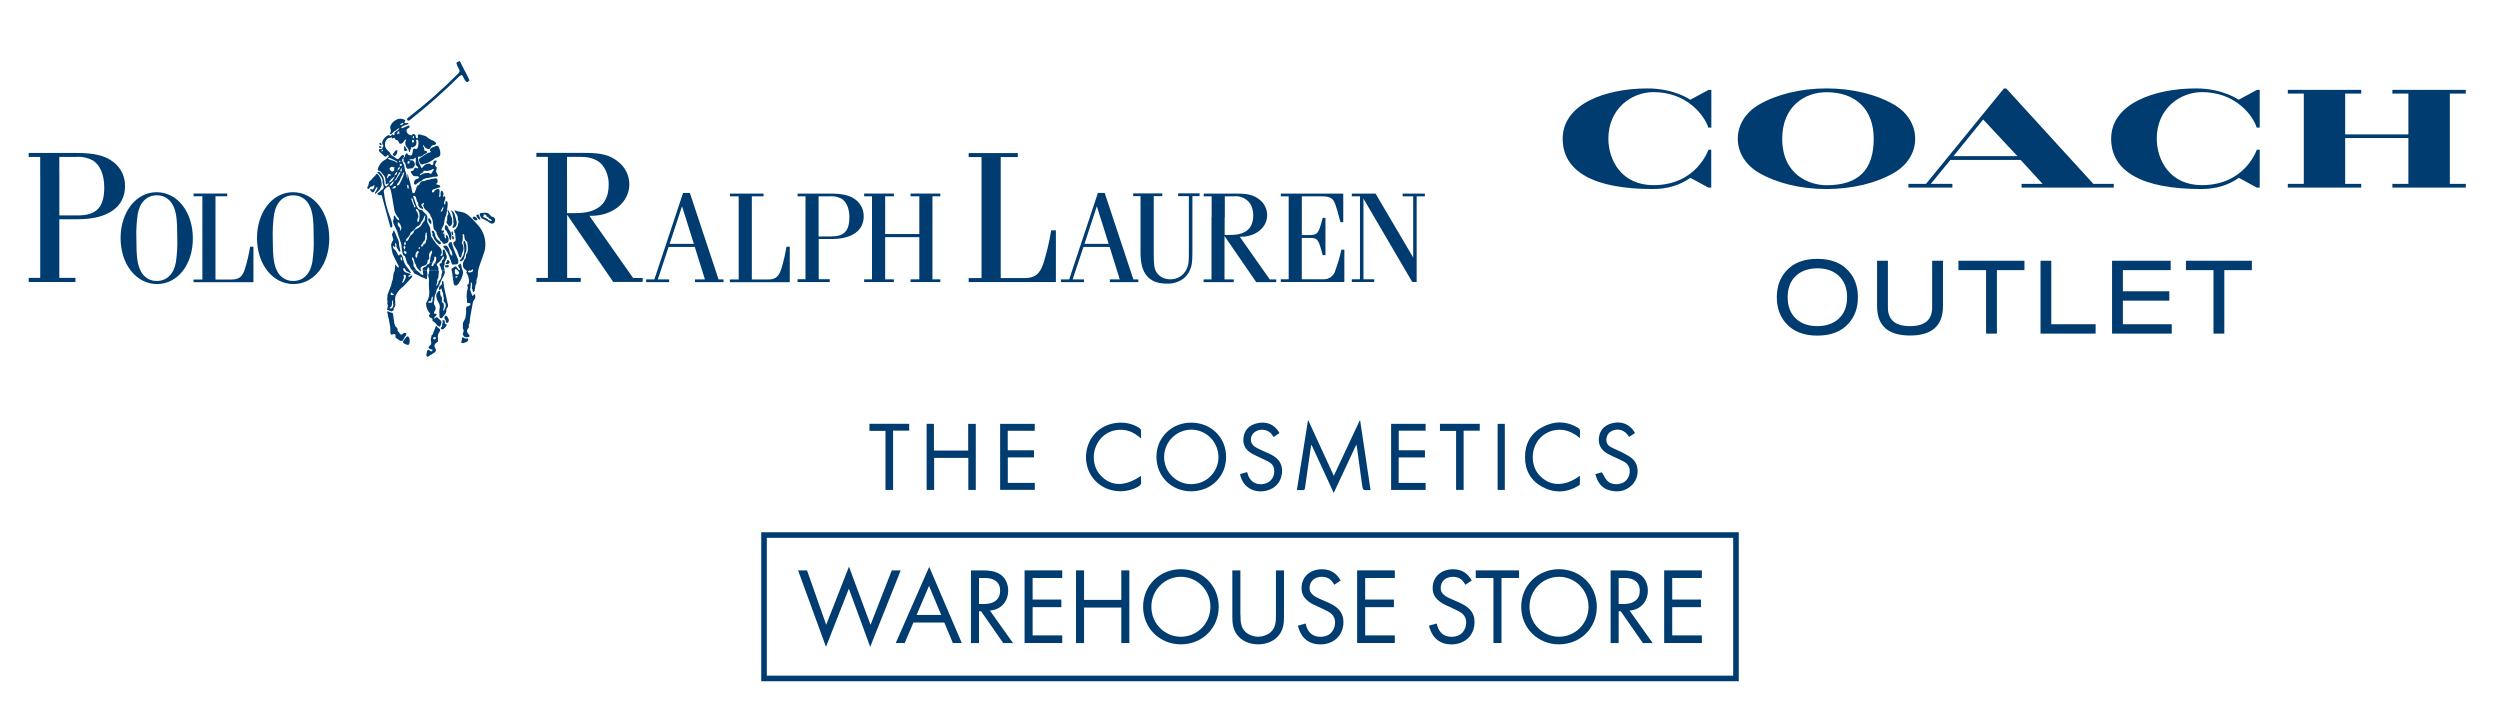 <svg width="445" height="125" viewBox="0 0 445 125" fill="none" xmlns="http://www.w3.org/2000/svg">
<path d="M10.567 30.943V38.346H13.847C17.189 38.346 18.558 36.887 18.558 33.329C18.558 31.063 17.759 29.257 16.43 28.507C15.502 28.038 14.462 27.84 13.429 27.935H10.558V31.05H7.155V27.935H5.105V27.227H13.646C16.742 27.227 18.698 27.695 20.12 28.788C20.797 29.285 21.344 29.94 21.716 30.696C22.088 31.453 22.274 32.289 22.256 33.134C22.256 36.862 19.185 39.025 13.863 39.025H10.558V49.456H13.429V50.198H5.109V49.456H7.159V30.947H10.562L10.567 30.943Z" fill="#003C70"/>
<path d="M45.111 43.918V50.235H34.451V49.751H36.021V34.937H34.455V34.452H40.449V34.937H38.354V49.751H41.286C42.553 49.751 43.188 49.224 43.619 47.804C44.006 46.53 44.307 45.232 44.521 43.918H45.111Z" fill="#003C70"/>
<path d="M24.274 42.364C24.274 45.786 24.455 47.136 25.094 48.325C25.362 48.845 25.769 49.278 26.268 49.577C26.768 49.874 27.34 50.025 27.919 50.011C29.699 50.011 30.95 48.769 31.314 46.639C31.52 45.233 31.601 43.81 31.556 42.389C31.556 38.971 31.376 37.642 30.736 36.453C30.468 35.934 30.061 35.501 29.562 35.203C29.062 34.905 28.491 34.754 27.911 34.767C26.132 34.767 24.873 36.009 24.512 38.143C24.306 39.55 24.226 40.972 24.27 42.393H21.462C21.462 37.741 24.229 34.212 27.866 34.212C31.581 34.212 34.328 37.716 34.328 42.447C34.328 47.108 31.614 50.562 27.94 50.562C24.266 50.562 21.462 47.058 21.462 42.364H24.274Z" fill="#003C70"/>
<path d="M48.551 42.364C48.551 45.786 48.736 47.136 49.371 48.325C49.64 48.845 50.048 49.279 50.548 49.577C51.048 49.875 51.62 50.026 52.201 50.011C53.98 50.011 55.231 48.769 55.596 46.639C55.805 45.233 55.886 43.81 55.838 42.389C55.838 38.971 55.657 37.642 55.018 36.453C54.749 35.933 54.342 35.5 53.843 35.202C53.344 34.904 52.772 34.753 52.193 34.767C50.413 34.767 49.154 36.009 48.793 38.143C48.588 39.55 48.507 40.972 48.551 42.393H45.743C45.743 37.737 48.51 34.212 52.147 34.212C55.862 34.212 58.609 37.716 58.609 42.447C58.609 47.108 55.891 50.562 52.225 50.562C48.56 50.562 45.743 47.058 45.743 42.364H48.551Z" fill="#003C70"/>
<path d="M121.037 43.412H119.192L121.402 36.713L123.509 43.412H120.955V43.959L123.669 43.95L125.478 49.734H123.714V50.218H128.786V49.734H127.905L122.796 34.34H121.586L116.477 49.734H115.009V50.218H119.114V49.734H117.092L119.015 43.95H121.037V43.412Z" fill="#003C70"/>
<path d="M157.558 42.211V49.722H159.116V50.206H153.819V49.722H155.217V34.941H153.819V34.452H159.116V34.941H157.558V41.66H163.639V34.941H162.077V34.452H167.378V34.941H165.976V49.722H167.378V50.206H162.077V49.722H163.639V42.211H157.558Z" fill="#003C70"/>
<path d="M140.579 43.909V50.235H129.918V49.75H131.484V34.953H129.918V34.464H135.917V34.953H133.826V49.75H136.757C138.024 49.75 138.652 49.224 139.09 47.803C139.477 46.531 139.778 45.234 139.992 43.922L140.579 43.909Z" fill="#003C70"/>
<path d="M145.713 38.421V42.091H147.96C150.252 42.091 151.191 41.093 151.191 38.648C151.191 37.095 150.645 35.856 149.731 35.334C149.096 35.016 148.387 34.881 147.681 34.945H145.713V38.524H143.38V34.945H141.973V34.456H147.832C149.956 34.456 151.297 34.779 152.273 35.525C152.737 35.866 153.112 36.316 153.367 36.835C153.622 37.354 153.749 37.928 153.737 38.508C153.737 41.072 151.629 42.547 147.997 42.547H145.729V49.701H147.697V50.211H141.969V49.701H143.375V38.412L145.713 38.421Z" fill="#003C70"/>
<path d="M100.933 30.889V37.932H102.548C106.398 37.932 108.346 36.225 108.346 32.861C108.366 31.784 108.081 30.724 107.526 29.804C106.759 28.561 105.349 27.919 103.323 27.919H100.929V30.955H97.525V27.919H95.475V27.215H104.086C107.067 27.215 108.543 27.596 109.974 28.739C110.605 29.21 111.119 29.822 111.475 30.529C111.831 31.235 112.019 32.015 112.024 32.807C112.024 35.968 109.08 38.412 105.275 38.412C105.193 38.412 105.066 38.412 104.906 38.412L112.696 49.481H114.39V50.19H109.154L100.953 38.23V49.477H103.368V50.185H95.475V49.477H97.525V30.881L100.933 30.889Z" fill="#003C70"/>
<path d="M187.949 41.005V50.202H172.426V49.494H174.71V27.952H172.426V27.248H181.172V27.952H178.129V49.494H182.402C184.247 49.494 185.165 48.727 185.797 46.66C186.363 44.808 186.801 42.919 187.109 41.005H187.949Z" fill="#003C70"/>
<path d="M249.676 34.46V34.944H251.546V45.835L244.85 34.46H240.623V34.944H242.074V49.709H240.623V50.198H244.612V49.709H242.697V35.359L251.382 50.198H252.165V34.944H253.629V34.46H249.676Z" fill="#003C70"/>
<path d="M239.294 50.198H227.981V49.709H229.384V34.945H227.981V34.456H239.101V39.547H238.601L238.503 39.187C237.789 36.395 237.498 35.662 236.994 35.326C236.49 34.99 236.141 34.945 234.845 34.945H231.725V41.838H233.066C234.493 41.838 234.706 41.573 235.35 39.108C235.374 39.034 235.399 38.93 235.432 38.785H235.932V45.413H235.432C234.702 42.576 234.538 42.352 233.135 42.352H231.721V49.705H235.477C235.986 49.749 236.493 49.605 236.905 49.301C237.317 48.996 237.607 48.551 237.72 48.048C238.154 46.873 238.502 45.667 238.761 44.44H239.298L239.294 50.198Z" fill="#003C70"/>
<path d="M212.248 34.907V44.85C212.248 46.731 212.141 47.402 211.715 48.272C211.45 48.802 211.07 49.265 210.604 49.626C209.756 50.231 208.733 50.533 207.697 50.484C204.523 50.484 203.014 48.731 203.014 45.036V34.907H201.714V34.423H206.885V34.907H205.364V45.194C205.364 47.551 205.524 48.23 206.258 48.951C206.819 49.461 207.553 49.734 208.308 49.713C208.912 49.734 209.508 49.575 210.023 49.256C210.539 48.937 210.95 48.472 211.207 47.92C211.584 47.066 211.617 46.747 211.617 44.821V34.907H209.71V34.419H213.527V34.907H212.248Z" fill="#003C70"/>
<path d="M217.989 38.636V41.813H219.096C221.736 41.813 223.077 40.645 223.077 38.337C223.093 37.6 222.902 36.874 222.528 36.241C222.206 35.788 221.77 35.429 221.266 35.202C220.762 34.975 220.206 34.887 219.658 34.949H218.017V38.722H215.672V34.949H214.266V34.46H220.125C222.175 34.46 223.184 34.725 224.16 35.504C224.593 35.827 224.945 36.248 225.188 36.734C225.431 37.219 225.557 37.756 225.558 38.3C225.558 40.467 223.541 42.14 220.929 42.14H220.678L226.009 49.73H227.169V50.214H223.602L217.964 42.012V49.734H219.604V50.218H214.241V49.734H215.647V38.636H217.989Z" fill="#003C70"/>
<path d="M194.875 43.412H193.034L195.236 36.713L197.348 43.412H194.793V43.959L197.512 43.95L199.32 49.734H197.557V50.218H202.625V49.734H201.743L196.634 34.34H195.425L190.316 49.734H188.848V50.218H192.952V49.734H190.927L192.858 43.95H194.875V43.412Z" fill="#003C70"/>
<path d="M67.466 26.142V26.109C67.467 26.092 67.471 26.076 67.478 26.061C67.485 26.046 67.495 26.033 67.507 26.022C67.576 26.014 67.644 26.014 67.713 26.022C67.763 26.023 67.811 26.044 67.846 26.08C67.881 26.117 67.901 26.166 67.901 26.217C67.901 26.287 67.79 26.337 67.68 26.32C67.475 26.291 67.466 26.287 67.466 26.13" fill="#003C70"/>
<path d="M67.93 25.707C67.934 25.722 67.934 25.738 67.93 25.753C67.93 25.827 67.889 25.864 67.84 25.856C67.752 25.847 67.672 25.803 67.617 25.733C67.561 25.664 67.535 25.576 67.545 25.487C67.545 25.438 67.581 25.409 67.626 25.413C67.702 25.422 67.772 25.456 67.826 25.509C67.881 25.562 67.917 25.631 67.93 25.707Z" fill="#003C70"/>
<path d="M72.207 26.866C72.18 26.874 72.151 26.874 72.125 26.866C71.924 26.841 71.903 26.796 71.924 26.452L71.944 26.071C71.944 26.017 71.99 25.98 72.018 25.984C72.035 25.987 72.051 25.994 72.066 26.004C72.08 26.014 72.091 26.027 72.1 26.042L72.313 26.456L72.531 26.738L72.486 26.788L72.207 26.866Z" fill="#003C70"/>
<path d="M80.612 42.65L80.53 42.509C80.502 42.467 80.482 42.42 80.472 42.37C80.462 42.32 80.462 42.269 80.473 42.219C80.473 42.103 80.538 42.004 80.612 42.016C80.686 42.029 80.67 42.066 80.723 42.145C80.781 42.224 80.812 42.319 80.813 42.418C80.806 42.469 80.783 42.517 80.748 42.555C80.732 42.576 80.712 42.594 80.688 42.607C80.665 42.62 80.639 42.628 80.612 42.629" fill="#003C70"/>
<path d="M80.6 41.333L80.657 41.689V41.731C80.657 41.813 80.608 41.871 80.53 41.859C80.452 41.847 80.457 41.813 80.424 41.718C80.383 41.602 80.358 41.481 80.35 41.358C80.352 41.312 80.371 41.269 80.404 41.237C80.437 41.206 80.481 41.188 80.526 41.188C80.571 41.188 80.571 41.188 80.592 41.333" fill="#003C70"/>
<path d="M79.845 41.826L79.644 41.465L79.484 41.122L79.316 40.931L79.197 40.79C79.161 40.655 79.161 40.512 79.197 40.376C79.23 40.132 79.275 40.069 79.406 40.086C79.471 40.11 79.529 40.147 79.579 40.195C79.628 40.243 79.667 40.3 79.694 40.364L79.841 40.745C79.88 40.815 79.927 40.88 79.981 40.94C80.132 41.124 80.243 41.34 80.307 41.571C80.37 41.802 80.385 42.044 80.35 42.282C80.317 42.538 80.222 42.746 80.149 42.733C80.129 42.732 80.11 42.724 80.095 42.71C80.08 42.697 80.07 42.678 80.067 42.659L79.845 41.826Z" fill="#003C70"/>
<path d="M74.515 28.387L74.597 28.35L74.654 28.284L74.707 28.18L75.564 27.592L76.097 27.269L76.36 27.161H76.499C76.541 27.154 76.58 27.134 76.61 27.103C76.64 27.073 76.66 27.034 76.667 26.991C76.671 26.985 76.673 26.979 76.673 26.972C76.673 26.966 76.671 26.959 76.667 26.954L76.524 26.792C76.509 26.773 76.502 26.75 76.503 26.726C76.537 26.617 76.595 26.518 76.672 26.436C76.75 26.353 76.845 26.289 76.95 26.25L77.463 26.059L77.68 25.935C77.724 25.92 77.772 25.92 77.816 25.935C77.934 25.935 78.082 26.117 78.172 26.349C78.329 26.695 78.398 27.075 78.373 27.455C78.37 27.552 78.342 27.646 78.29 27.727C78.239 27.809 78.167 27.875 78.082 27.919L77.385 28.172L77.192 28.358L76.626 28.714L75.946 29.071L75.487 29.154L75.179 29.29C75.152 29.297 75.124 29.297 75.097 29.29C74.871 29.261 74.72 29.05 74.527 28.433" fill="#003C70"/>
<path d="M81.74 12.81C81.693 12.908 81.635 13 81.567 13.084C78.787 15.885 75.825 18.496 72.703 20.901L72.58 21.005C72.53 21.058 72.461 21.1 72.465 21.191V21.233C72.465 21.293 72.486 21.352 72.526 21.398C72.579 21.451 72.649 21.48 72.723 21.481C72.846 21.481 72.977 21.361 73.182 21.195L73.531 20.901C76.417 18.601 79.178 16.145 81.801 13.544L81.936 13.453L82.068 13.428L82.158 13.357H82.203C82.256 13.357 82.347 13.473 82.424 13.643C82.523 13.877 82.641 14.101 82.777 14.314C83.027 14.704 83.187 14.604 83.224 14.588C83.295 14.556 83.363 14.515 83.425 14.468C83.515 14.393 83.491 14.414 83.503 14.397C83.601 14.273 83.503 14.182 83.445 14.02L83.368 13.858L81.965 11.095C81.834 10.806 81.752 10.876 81.748 10.876L81.58 10.967C81.416 11.017 81.194 11.095 81.268 11.332C81.301 11.427 81.33 11.518 81.399 11.696L81.809 12.57C81.855 12.682 81.834 12.715 81.74 12.777V12.81Z" fill="#003C70"/>
<path d="M84.34 39.05L84.139 38.848C84.134 38.839 84.132 38.829 84.132 38.819C84.132 38.808 84.134 38.798 84.139 38.79C84.142 38.755 84.153 38.721 84.169 38.691C84.186 38.66 84.209 38.633 84.236 38.611C84.263 38.59 84.294 38.574 84.327 38.565C84.361 38.555 84.395 38.553 84.43 38.558H84.45C84.566 38.586 84.674 38.643 84.763 38.723C84.852 38.803 84.921 38.904 84.963 39.017C84.969 39.045 84.969 39.073 84.963 39.1C84.963 39.22 84.856 39.258 84.643 39.229C84.529 39.198 84.426 39.135 84.348 39.046" fill="#003C70"/>
<path d="M85.004 38.752L84.844 38.566C84.823 38.539 84.807 38.508 84.799 38.476C84.79 38.443 84.789 38.408 84.794 38.375C84.81 38.314 84.848 38.261 84.9 38.226C84.952 38.192 85.016 38.178 85.077 38.189C85.111 38.188 85.144 38.196 85.173 38.212C85.203 38.228 85.228 38.251 85.245 38.28L85.315 38.524L85.471 38.835C85.503 38.885 85.52 38.944 85.52 39.005C85.52 39.059 85.446 39.083 85.336 39.071C85.294 39.065 85.254 39.051 85.218 39.029C85.182 39.007 85.151 38.977 85.126 38.943L85.004 38.752Z" fill="#003C70"/>
<path d="M79.923 40.293C79.853 40.11 79.742 39.946 79.599 39.813C79.497 39.717 79.439 39.626 79.456 39.589L79.579 39.278L79.62 38.45L79.812 38.098C79.813 38.045 79.803 37.993 79.784 37.944L79.698 37.65C79.668 37.577 79.648 37.501 79.64 37.422C79.64 37.393 79.689 37.373 79.743 37.381C79.755 37.381 79.767 37.384 79.777 37.391C79.787 37.398 79.795 37.407 79.8 37.418L79.919 37.708L80.12 37.986L80.181 38.272L80.403 38.715C80.477 39.024 80.505 39.342 80.485 39.659C80.489 39.705 80.489 39.751 80.485 39.796C80.431 39.971 80.327 40.125 80.186 40.239L79.923 40.293Z" fill="#003C70"/>
<path d="M80.534 40.438C80.637 40.249 80.714 40.047 80.764 39.837C80.768 39.818 80.768 39.798 80.764 39.779L80.682 39.506L80.706 39.17C80.703 39.049 80.689 38.929 80.665 38.81L80.575 38.209C80.547 37.984 80.464 37.769 80.333 37.584C80.306 37.554 80.287 37.519 80.276 37.48C80.276 37.48 80.309 37.451 80.35 37.451H80.382C80.53 37.541 80.658 37.661 80.757 37.804C80.856 37.947 80.924 38.109 80.957 38.28L81.215 39.17C81.284 39.387 81.309 39.615 81.289 39.841C81.273 40.042 81.186 40.231 81.043 40.372L80.661 40.604L80.534 40.438Z" fill="#003C70"/>
<path d="M82.896 43.391L83.011 43.673V44.046L83.052 44.344L82.937 44.858L82.797 45.193L82.613 45.931C82.555 46.13 82.429 46.302 82.256 46.415C82.193 46.465 82.12 46.502 82.043 46.523H82.018C81.978 46.515 81.943 46.491 81.92 46.457C81.887 46.417 81.87 46.367 81.871 46.316C81.869 46.308 81.869 46.299 81.871 46.291L82.092 46.096L82.252 45.81L82.412 45.587C82.506 45.383 82.573 45.167 82.609 44.945C82.67 44.59 82.67 44.227 82.609 43.872C82.544 43.622 82.501 43.367 82.482 43.109C82.502 42.977 82.58 42.857 82.642 42.869C82.703 42.882 82.83 43.006 82.847 43.163L82.896 43.391Z" fill="#003C70"/>
<path d="M82.584 60.132L82.732 60.24C82.835 60.269 82.945 60.269 83.048 60.24C83.094 60.232 83.141 60.232 83.187 60.24C83.327 60.24 83.351 60.302 83.327 60.497C83.298 60.754 83.179 60.845 82.691 61.002C82.561 61.058 82.422 61.086 82.281 61.085C82.256 61.084 82.232 61.078 82.21 61.067C82.188 61.057 82.168 61.042 82.151 61.023C82.135 61.005 82.122 60.983 82.114 60.959C82.106 60.936 82.103 60.911 82.105 60.886C82.103 60.875 82.103 60.864 82.105 60.853C82.11 60.813 82.12 60.774 82.133 60.737C82.18 60.618 82.213 60.495 82.232 60.368V60.178C82.232 60.057 82.265 60.045 82.412 60.062C82.466 60.068 82.516 60.088 82.56 60.12" fill="#003C70"/>
<path d="M80.714 44.228L81.485 46.043C81.57 46.245 81.601 46.467 81.575 46.685C81.547 46.913 81.432 47.041 81.243 47.05L80.731 47.083L80.546 47.112L80.399 46.892L80.075 45.96C79.932 45.448 79.698 44.967 79.386 44.539C79.074 44.203 78.902 43.951 78.918 43.839C78.918 43.794 79.025 43.74 79.165 43.702C79.221 43.686 79.28 43.686 79.337 43.702C79.652 43.744 79.919 44.17 80.017 44.804C80.075 45.144 80.263 45.48 80.427 45.5C80.477 45.5 80.497 45.471 80.509 45.372C80.524 45.079 80.446 44.789 80.288 44.543C79.927 43.98 79.788 43.686 79.816 43.512C79.836 43.418 79.879 43.33 79.941 43.258C80.004 43.185 80.084 43.13 80.173 43.097C80.221 43.077 80.273 43.069 80.325 43.073C80.333 43.072 80.342 43.075 80.349 43.079C80.356 43.084 80.362 43.09 80.366 43.097L80.714 44.228Z" fill="#003C70"/>
<path d="M68.258 33.064L68.11 32.563V32.194C68.101 32.002 68.041 31.817 67.938 31.656C67.782 31.374 67.586 31.117 67.356 30.893C67.212 30.819 67.163 30.773 67.167 30.719C67.167 30.679 67.183 30.641 67.21 30.612C67.238 30.584 67.275 30.567 67.315 30.566H67.339C67.565 30.566 67.963 31.005 68.159 31.419C68.314 31.749 68.399 32.107 68.409 32.472C68.409 32.857 68.561 33.155 68.717 33.172C68.74 33.172 68.763 33.166 68.783 33.154C68.803 33.143 68.82 33.126 68.832 33.105L68.869 33.337H68.84C68.332 33.719 68.319 33.971 68.315 34.042C68.311 34.066 68.311 34.092 68.315 34.116C68.51 35.727 68.907 37.305 69.496 38.814C69.693 39.262 69.811 39.742 69.845 40.231C69.845 40.417 69.742 40.517 69.615 40.504C69.579 40.5 69.546 40.484 69.519 40.46C69.493 40.435 69.475 40.403 69.467 40.368L67.991 34.937C67.959 34.721 67.86 34.705 67.794 34.696C67.758 34.704 67.722 34.717 67.688 34.734C67.642 34.756 67.591 34.764 67.54 34.758C67.467 34.754 67.397 34.729 67.336 34.688C67.276 34.646 67.227 34.589 67.196 34.522C67.192 34.503 67.192 34.483 67.196 34.464C67.197 34.433 67.206 34.403 67.222 34.376C67.239 34.35 67.262 34.329 67.29 34.315L67.507 34.212C67.63 34.035 67.786 33.884 67.967 33.768C68.135 33.706 68.299 33.503 68.291 33.412C68.282 33.321 68.291 33.077 68.291 33.039" fill="#003C70"/>
<path d="M65.699 33.594C65.661 33.613 65.619 33.626 65.576 33.631C65.433 33.631 65.371 33.549 65.379 33.428C65.406 33.291 65.459 33.16 65.535 33.043C65.596 32.913 65.634 32.773 65.646 32.629C65.644 32.476 65.7 32.328 65.802 32.215L66.093 32.016L66.421 31.602L66.806 31.245L67.02 30.926C67.026 30.923 67.033 30.922 67.04 30.922C67.047 30.922 67.054 30.923 67.061 30.926C67.196 30.972 67.312 31.061 67.393 31.179C67.598 31.429 67.749 31.72 67.836 32.032C67.918 32.322 67.95 32.623 67.93 32.923C67.918 33.044 67.881 33.161 67.823 33.267L67.7 33.503L67.573 33.743L67.085 34.253C67.005 34.347 66.917 34.434 66.823 34.514C66.769 34.514 66.733 34.435 66.741 34.344L67.106 33.702C67.151 33.62 67.179 33.53 67.188 33.437C67.188 33.374 67.163 33.321 67.126 33.317C67.091 33.316 67.056 33.325 67.025 33.343C66.995 33.362 66.97 33.388 66.954 33.42L66.638 34.025C66.556 34.174 66.474 34.236 66.355 34.224C66.276 34.216 66.201 34.182 66.142 34.129C65.974 33.988 65.876 33.839 65.892 33.739C65.896 33.704 65.914 33.671 65.942 33.649C65.969 33.626 66.004 33.615 66.04 33.619L66.228 33.743C66.238 33.747 66.248 33.747 66.257 33.743C66.446 33.743 66.614 33.466 66.667 33.031C66.665 33.013 66.658 32.997 66.646 32.984C66.634 32.971 66.619 32.963 66.601 32.96C66.553 32.969 66.508 32.99 66.47 33.022C66.47 33.022 66.331 33.221 66.187 33.192C66.131 33.184 66.074 33.189 66.02 33.206C65.966 33.224 65.917 33.253 65.876 33.292C65.822 33.362 65.769 33.548 65.716 33.565" fill="#003C70"/>
<path d="M79.193 47.456C79.189 47.442 79.189 47.428 79.193 47.414C79.193 47.236 79.398 47.162 79.714 47.191C79.767 47.196 79.815 47.222 79.849 47.263C79.883 47.304 79.899 47.357 79.894 47.41C79.894 47.568 79.735 47.626 79.423 47.593C79.296 47.593 79.214 47.522 79.197 47.439" fill="#003C70"/>
<path d="M79.521 46.586L79.591 46.374C79.597 46.342 79.615 46.313 79.64 46.292C79.665 46.27 79.697 46.259 79.73 46.258C79.758 46.263 79.784 46.273 79.808 46.289C79.831 46.305 79.851 46.325 79.865 46.35L80.058 46.627V46.66C80.025 46.779 79.95 46.881 79.847 46.947C79.744 47.013 79.621 47.04 79.501 47.021C79.39 47.021 79.332 46.979 79.332 46.93C79.336 46.901 79.347 46.874 79.365 46.851L79.521 46.586Z" fill="#003C70"/>
<path d="M77.025 41.66L76.901 41.366C76.87 41.301 76.856 41.23 76.861 41.158C76.861 41.084 76.926 41.051 77.02 41.055C77.197 41.076 77.353 41.337 77.43 41.734C77.452 41.938 77.514 42.136 77.612 42.315C77.711 42.495 77.844 42.652 78.004 42.778C78.415 43.048 78.505 43.168 78.488 43.333C78.472 43.499 78.378 43.495 78.226 43.487C78.191 43.486 78.157 43.476 78.127 43.458C77.855 43.258 77.618 43.013 77.426 42.733C77.303 42.534 77.168 42.381 77.172 42.319L77.205 42.194C77.205 42.194 77.16 42.136 77.082 42.082C77.042 42.058 77.009 42.023 76.987 41.982C76.964 41.94 76.953 41.893 76.955 41.846C76.955 41.751 77.004 41.672 77.037 41.672" fill="#003C70"/>
<path d="M76.536 39.005L76.77 39.353C76.79 39.49 76.79 39.63 76.77 39.767C76.77 39.833 76.721 39.862 76.647 39.85C76.634 39.85 76.622 39.846 76.61 39.841C76.599 39.835 76.589 39.827 76.581 39.817L76.491 39.705L76.343 39.518C76.249 39.376 76.207 39.204 76.225 39.034C76.225 38.901 76.298 38.818 76.38 38.827C76.38 38.827 76.38 38.827 76.401 38.827L76.528 39.005" fill="#003C70"/>
<path d="M72.071 60.281L72.239 60.103L72.313 60.02C72.411 59.904 72.473 59.867 72.563 59.879C72.809 59.879 72.973 60.343 72.92 60.852C72.875 61.292 72.793 61.412 72.559 61.391C72.397 61.359 72.24 61.304 72.092 61.23C71.821 61.101 71.719 60.989 71.735 60.84C71.757 60.746 71.802 60.659 71.866 60.587C71.942 60.49 72.01 60.388 72.071 60.281Z" fill="#003C70"/>
<path d="M69.501 55.621L69.783 55.67L69.976 55.865V56.056L70.148 57.22L70.189 57.609L70.284 57.824C70.301 57.963 70.372 58.09 70.48 58.177C70.569 58.25 70.649 58.333 70.718 58.425C70.77 58.521 70.789 58.632 70.772 58.74C70.759 58.814 70.772 58.89 70.808 58.955L71.03 59.154L71.186 59.419C71.213 59.462 71.25 59.497 71.293 59.522C71.337 59.548 71.386 59.562 71.436 59.564C71.534 59.564 71.551 59.564 71.694 59.411C71.738 59.357 71.794 59.315 71.858 59.287C71.921 59.26 71.99 59.248 72.059 59.254C72.227 59.254 72.342 59.382 72.334 59.506C72.327 59.556 72.309 59.602 72.281 59.643L71.87 60.264L71.797 60.476C71.763 60.553 71.703 60.616 71.628 60.654C71.554 60.691 71.468 60.702 71.387 60.683C71.299 60.675 71.215 60.647 71.141 60.6L70.731 60.331L70.403 60.062V59.734C70.403 59.581 70.32 59.465 70.21 59.453H70.181L69.865 59.523C69.812 59.544 69.755 59.554 69.697 59.552C69.513 59.552 69.447 59.312 69.488 58.852C69.504 58.411 69.452 57.971 69.332 57.547L69.234 56.888L69.049 56.188L69.029 55.989L68.947 55.654C68.91 55.542 68.902 55.422 68.926 55.422L69.135 55.451L69.501 55.621Z" fill="#003C70"/>
<path d="M79.119 55.02L79.292 54.684L79.357 54.349L79.263 53.972L79.017 53.719L78.943 53.508L79.017 53.093L78.882 52.588V52.248L78.636 51.689L78.615 51.42C78.598 51.404 78.577 51.393 78.554 51.391C78.533 51.386 78.51 51.387 78.49 51.394C78.47 51.401 78.452 51.415 78.439 51.432L78.369 51.565C78.357 51.58 78.341 51.591 78.323 51.598C78.305 51.604 78.285 51.606 78.267 51.602C78.168 51.602 78.115 51.494 78.131 51.341V51.295C78.149 51.198 78.175 51.102 78.209 51.01L78.619 50.653C78.669 50.536 78.685 50.407 78.664 50.281V50.227C78.664 50.094 78.73 49.999 78.787 50.003C78.82 50.005 78.851 50.018 78.875 50.041C78.899 50.064 78.915 50.094 78.918 50.127L79.074 51.237L79.755 54.315L79.714 54.626L79.484 54.962C79.454 55.032 79.445 55.11 79.456 55.185C79.472 55.462 79.386 55.736 79.214 55.952L79.021 56.175L78.697 56.59C78.673 56.614 78.643 56.633 78.61 56.643C78.577 56.654 78.543 56.657 78.508 56.652C78.32 56.652 78.226 56.503 78.222 56.271L78.189 55.351L78.287 54.655C78.284 54.363 78.203 54.077 78.053 53.827C77.806 53.446 77.665 53.005 77.643 52.551C77.686 52.34 77.781 52.144 77.918 51.979C78.037 51.83 78.144 51.739 78.205 51.747C78.34 51.747 78.385 51.88 78.357 52.199C78.348 52.325 78.374 52.451 78.431 52.563L78.652 52.977C78.687 53.099 78.687 53.228 78.652 53.35C78.619 53.582 78.652 53.764 78.73 53.827L78.951 53.996C78.997 54.206 79.017 54.42 79.009 54.634C79 54.734 78.976 54.832 78.939 54.924C78.914 54.989 78.899 55.058 78.894 55.127C78.894 55.231 78.894 55.297 78.964 55.297C79.033 55.297 79.037 55.297 79.046 55.268L79.119 55.02Z" fill="#003C70"/>
<path d="M78.693 57.737L78.812 57.385L78.738 57.004C78.838 56.992 78.938 56.992 79.038 57.004C79.128 57.004 79.189 57.191 79.181 57.418C79.181 57.543 79.21 57.638 79.255 57.654L79.46 57.729C79.493 57.729 79.509 57.8 79.509 57.866C79.509 57.932 79.448 58.023 79.292 58.201L79.099 58.433C79.047 58.498 78.981 58.549 78.905 58.581C78.829 58.614 78.746 58.627 78.665 58.62C78.616 58.62 78.569 58.602 78.532 58.569C78.496 58.536 78.473 58.491 78.468 58.442C78.497 58.33 78.555 58.228 78.636 58.147C78.659 58.129 78.678 58.106 78.691 58.079C78.705 58.053 78.712 58.024 78.714 57.994L78.693 57.737Z" fill="#003C70"/>
<path d="M79.321 56.987L79.181 56.818C79.128 56.751 79.099 56.623 79.144 56.635L79.087 56.494L79.12 56.416L79.263 56.233C79.278 56.219 79.296 56.209 79.315 56.203C79.334 56.196 79.354 56.194 79.374 56.196C79.509 56.196 79.595 56.3 79.706 56.528L79.862 56.838C79.895 56.905 79.907 56.98 79.895 57.054C79.87 57.31 79.731 57.468 79.55 57.468C79.448 57.468 79.37 57.41 79.358 57.348L79.321 56.987Z" fill="#003C70"/>
<path d="M77.561 60.058C77.581 60.09 77.591 60.127 77.59 60.165C77.59 60.273 77.508 60.36 77.356 60.439L77.163 60.314C77.136 60.3 77.113 60.278 77.097 60.251C77.081 60.224 77.073 60.193 77.073 60.161C77.073 60.107 77.188 60.045 77.348 60.008H77.434C77.504 60.008 77.545 60.008 77.573 60.058L77.918 60.091C77.901 59.849 77.946 59.606 78.049 59.386C78.182 59.188 78.284 58.97 78.353 58.74C78.355 58.697 78.345 58.653 78.324 58.615C78.303 58.577 78.272 58.546 78.234 58.525L78.02 58.392L77.737 58.082C77.729 58.071 77.718 58.063 77.706 58.057C77.694 58.052 77.681 58.049 77.668 58.048C77.553 58.048 77.516 58.106 77.459 58.413C77.427 58.521 77.382 58.624 77.323 58.719C77.261 58.825 77.211 58.938 77.176 59.055C77.144 59.222 77.087 59.382 77.008 59.532L76.799 59.726L76.774 60.016L76.667 60.294V60.323C76.674 60.478 76.694 60.632 76.729 60.783C76.755 60.898 76.764 61.017 76.757 61.135C76.754 61.232 76.713 61.324 76.643 61.392L76.38 61.657C76.326 61.706 76.289 61.771 76.274 61.843C76.269 61.854 76.269 61.866 76.274 61.876C76.323 61.943 76.379 62.004 76.442 62.059C76.498 62.122 76.573 62.164 76.655 62.179L76.852 62.208C76.946 62.208 77.004 62.261 76.995 62.307C76.989 62.347 76.972 62.384 76.946 62.415C76.92 62.457 76.884 62.491 76.841 62.513C76.797 62.536 76.749 62.546 76.7 62.543C76.603 62.517 76.518 62.459 76.458 62.377C76.384 62.295 76.343 62.266 76.298 62.261C76.237 62.261 76.178 62.279 76.126 62.311C76.071 62.346 76.031 62.401 76.015 62.465L75.933 62.945C75.917 63.053 75.905 63.14 75.896 63.206C75.896 63.388 75.954 63.488 76.122 63.504H76.155C76.155 63.504 76.278 63.43 76.483 63.297L77.426 62.68C77.473 62.646 77.512 62.602 77.541 62.551C77.57 62.5 77.588 62.444 77.594 62.386C77.602 62.303 77.586 62.22 77.549 62.145L77.356 61.731C77.328 61.666 77.317 61.595 77.323 61.524C77.341 61.405 77.388 61.291 77.459 61.195C77.531 61.098 77.625 61.02 77.733 60.969C77.787 60.94 77.84 60.911 77.889 60.878C77.931 60.818 77.954 60.748 77.955 60.675C77.967 60.563 77.967 60.451 77.955 60.339C77.955 60.257 77.955 60.157 77.955 60.078L77.561 60.058Z" fill="#003C70"/>
<path d="M71.55 46.192L71.526 46.412C71.478 46.395 71.436 46.363 71.407 46.321C71.32 46.19 71.281 46.033 71.296 45.877C71.296 45.849 71.308 45.821 71.328 45.801C71.347 45.781 71.375 45.77 71.403 45.77H71.427C71.522 45.77 71.587 45.902 71.579 46.039C71.583 46.052 71.583 46.067 71.579 46.08V46.205H71.817L71.665 45.72C71.639 45.62 71.591 45.527 71.525 45.449C71.46 45.37 71.377 45.307 71.284 45.264H71.259C71.236 45.261 71.212 45.265 71.191 45.275C71.169 45.284 71.15 45.299 71.136 45.318L71.038 45.488L70.894 45.45L70.484 44.676L70.017 44.179L69.939 43.918L69.984 43.665C70.017 43.847 70.083 43.922 70.21 43.934C70.229 43.937 70.249 43.936 70.268 43.931C70.287 43.926 70.305 43.918 70.32 43.906C70.336 43.894 70.349 43.879 70.359 43.862C70.369 43.844 70.375 43.826 70.378 43.806L70.316 43.325C70.316 43.325 70.361 43.288 70.415 43.292C70.468 43.296 70.566 43.433 70.566 43.595V43.947L70.784 44.361C70.936 44.643 71.071 44.821 71.141 44.829C71.196 44.82 71.246 44.792 71.284 44.75L71.03 43.578L70.985 42.973L70.304 41.378L70.173 41.072C70.166 41.058 70.156 41.047 70.142 41.039C70.129 41.032 70.114 41.029 70.099 41.03C70.017 41.03 70.005 41.059 69.972 41.312C69.942 41.399 69.898 41.48 69.841 41.552C69.794 41.611 69.772 41.685 69.779 41.76L70.017 42.692C70.017 42.716 69.988 42.774 69.935 42.832C69.85 42.917 69.785 43.021 69.746 43.135C69.7 43.247 69.661 43.362 69.627 43.479C69.624 43.685 69.64 43.892 69.677 44.096C69.72 44.437 69.785 44.774 69.869 45.107L70.001 45.426C70.411 46.275 70.718 46.921 70.96 47.356C70.988 47.395 71.003 47.441 71.005 47.489C71.001 47.523 70.985 47.555 70.959 47.578C70.933 47.601 70.9 47.613 70.866 47.613C70.813 47.598 70.767 47.566 70.735 47.522L70.566 47.327L70.353 47.054L70.275 48.081C70.275 48.199 70.231 48.313 70.152 48.4C70.082 48.527 70.043 48.669 70.037 48.814L69.898 49.829L69.763 50.103L69.632 50.753C69.398 51.387 69.222 51.859 69.09 52.178C69.026 52.308 68.983 52.448 68.963 52.592C68.959 52.672 68.959 52.753 68.963 52.833L68.918 53.317L68.98 53.732L68.939 54.042C69.038 54.276 69.056 54.538 68.988 54.784C68.945 54.854 68.911 54.929 68.885 55.008C68.881 55.034 68.884 55.06 68.894 55.084C68.904 55.109 68.921 55.13 68.943 55.144L69.267 55.26H69.176L69.705 55.438L70.079 55.202V54.871L70.288 54.577L70.361 54.266H70.001C70.001 54.303 70.001 54.345 70.001 54.382C69.98 54.514 69.928 54.639 69.849 54.747C69.746 54.888 69.66 54.945 69.562 54.933C69.509 54.929 69.459 54.908 69.418 54.875C69.361 54.829 69.328 54.78 69.336 54.742L69.566 54.693C69.607 54.693 69.668 54.535 69.738 54.307C69.76 54.234 69.775 54.16 69.783 54.084C69.787 54.038 69.787 53.992 69.783 53.947C69.771 53.855 69.771 53.762 69.783 53.669C69.783 53.549 69.845 53.487 69.919 53.495C69.992 53.504 69.968 53.537 69.968 53.628V53.972L70.009 54.307H70.37V54.158L70.329 53.458C70.321 53.32 70.321 53.182 70.329 53.044C70.352 52.862 70.403 52.684 70.48 52.518L70.103 52.435C70.056 52.475 70 52.503 69.941 52.518C69.881 52.533 69.819 52.535 69.759 52.522C69.591 52.522 69.513 52.431 69.529 52.298C69.534 52.254 69.549 52.211 69.574 52.174C69.64 52.091 69.701 52.041 69.746 52.046C69.791 52.05 69.8 52.099 69.837 52.182C69.874 52.265 69.919 52.323 69.968 52.331H70.107C70.112 52.34 70.115 52.35 70.115 52.361C70.115 52.371 70.112 52.381 70.107 52.389C70.102 52.414 70.092 52.438 70.079 52.46L70.456 52.551C70.781 51.913 71.255 51.364 71.838 50.952L72.354 50.393L71.899 50.115C71.653 50.484 71.579 50.339 71.616 50.202L71.784 49.73L71.895 49.465V49.436C71.9 49.346 71.889 49.256 71.862 49.171C71.841 49.115 71.829 49.056 71.829 48.997C71.829 48.943 71.928 48.901 72.034 48.914C72.066 48.915 72.096 48.923 72.124 48.937C72.153 48.95 72.178 48.969 72.199 48.993C72.22 49.016 72.236 49.044 72.247 49.074C72.257 49.103 72.261 49.135 72.26 49.166C72.26 49.166 72.26 49.191 72.26 49.204C72.242 49.361 72.197 49.514 72.124 49.655C72.006 49.871 71.96 50.02 71.891 50.132L72.338 50.409L73.264 49.423C73.338 49.325 73.386 49.21 73.404 49.088C73.445 48.914 73.105 49.133 73.105 49.133L72.813 49.312C72.744 49.312 72.69 49.208 72.695 49.108C72.699 49.009 72.695 49.038 72.744 49.034L73.006 48.988C73.029 48.983 73.05 48.97 73.065 48.951C73.08 48.932 73.088 48.909 73.088 48.885C73.088 48.789 72.826 48.64 72.531 48.591C72.071 48.508 71.755 48.205 71.788 47.874C71.788 47.766 71.838 47.704 71.895 47.708C71.944 47.719 71.99 47.743 72.029 47.776C72.068 47.809 72.098 47.851 72.116 47.899L72.284 48.226L72.695 48.433L72.92 48.562L73.145 48.624C73.129 48.556 73.109 48.49 73.084 48.425C72.897 48.11 72.683 47.812 72.444 47.534C72.184 47.216 71.987 46.85 71.862 46.457L71.813 46.291L71.55 46.192Z" fill="#003C70"/>
<path d="M78.898 37.128L78.742 37.501C78.726 37.553 78.693 37.598 78.648 37.63C78.604 37.661 78.55 37.677 78.496 37.675C78.489 37.675 78.483 37.674 78.476 37.672C78.47 37.67 78.464 37.666 78.459 37.661C78.454 37.657 78.45 37.651 78.447 37.645C78.444 37.639 78.443 37.632 78.443 37.625C78.469 37.539 78.508 37.459 78.558 37.385C78.629 37.264 78.691 37.138 78.742 37.008C78.779 36.933 78.824 36.879 78.865 36.883C78.906 36.887 78.984 36.933 78.976 36.966L78.882 37.153L79.583 37.235C79.611 37.116 79.632 36.996 79.648 36.875C79.747 36.1 79.689 35.831 79.419 35.794C79.378 35.794 79.349 35.794 79.345 35.794L79.251 36.287C79.244 36.319 79.225 36.347 79.198 36.365C79.172 36.384 79.139 36.391 79.107 36.386C79.046 36.386 79.017 36.254 79.046 36.075C79.059 35.96 79.089 35.846 79.136 35.74C79.196 35.608 79.239 35.469 79.263 35.326C79.292 35.09 79.234 34.953 79.111 34.911C79.079 34.914 79.047 34.925 79.021 34.944C78.994 34.963 78.973 34.989 78.959 35.019L78.894 35.123L78.873 34.903L78.935 34.601V34.568C78.951 34.448 78.931 34.327 78.877 34.219C78.804 34.058 78.709 33.954 78.644 33.942C78.578 33.93 78.459 34.041 78.435 34.244C78.414 34.408 78.414 34.574 78.435 34.737V34.816C78.41 34.969 78.328 35.081 78.238 35.069C78.148 35.056 78.18 35.044 78.18 35.032L78.25 33.967C78.255 33.929 78.252 33.891 78.242 33.854C78.232 33.817 78.215 33.783 78.191 33.753C78.168 33.723 78.139 33.698 78.106 33.679C78.074 33.66 78.037 33.648 78 33.644C77.925 33.634 77.848 33.645 77.779 33.677C77.647 33.728 77.522 33.793 77.405 33.872L77.246 34.149C77.22 34.189 77.184 34.221 77.141 34.241C77.098 34.261 77.05 34.268 77.004 34.261C76.922 34.261 76.881 34.153 76.901 34.017C76.907 33.949 76.933 33.885 76.974 33.831C77.016 33.777 77.071 33.737 77.135 33.714L78.271 33.346C78.297 33.331 78.32 33.309 78.336 33.283C78.351 33.257 78.36 33.227 78.361 33.196C78.361 33.064 78.254 32.944 78.082 32.919C77.738 32.873 77.647 32.828 77.672 32.716C77.674 32.69 77.686 32.667 77.705 32.65L77.824 32.529C77.869 32.459 77.894 32.377 77.897 32.293C77.939 31.991 77.807 31.763 77.565 31.734H77.512L77.237 31.784L76.827 31.842L76.495 31.966L76.015 32.028L75.519 32.219L75.109 32.256L74.921 32.389C74.838 32.461 74.772 32.55 74.724 32.65C74.695 32.741 74.654 32.827 74.601 32.906C74.539 33.01 74.367 32.956 74.244 33.155C74.172 33.271 74.121 33.401 74.097 33.536L74.01 33.76L73.855 34.211C73.805 34.364 73.748 34.406 73.576 34.435L73.609 34.849H73.691C73.949 34.924 74.01 34.986 74.072 35.264C74.106 35.475 74.171 35.68 74.265 35.872C74.339 35.952 74.397 36.044 74.437 36.146V36.415C74.439 36.488 74.455 36.559 74.482 36.626C74.539 36.759 74.626 36.877 74.736 36.97C74.845 37.063 74.974 37.13 75.113 37.165C75.245 37.165 75.31 37.165 75.323 37.082C75.327 37.029 75.312 36.976 75.281 36.933L75.048 36.622C75.018 36.58 75.007 36.528 75.015 36.477C75.035 36.324 75.146 36.212 75.355 36.146L75.462 36.109V36.258C75.446 36.306 75.421 36.351 75.388 36.39C75.348 36.432 75.32 36.483 75.306 36.539C75.323 36.611 75.35 36.681 75.384 36.746L75.519 37.049C75.55 37.11 75.593 37.164 75.646 37.206C75.997 37.486 76.308 37.813 76.569 38.18L76.651 38.495L76.848 38.806C76.988 39.1 77.064 39.423 77.069 39.75C77.135 40.504 77.188 40.757 77.315 40.893L77.725 41.337L77.697 41.523L77.975 42.132L78.234 42.476L78.41 42.857L78.66 42.994L78.816 43.309L79.107 43.453L79.226 43.333C79.295 43.312 79.367 43.301 79.439 43.3C79.62 43.3 79.825 43.027 79.849 42.774C79.874 42.524 79.821 42.272 79.698 42.053C79.671 41.998 79.633 41.949 79.585 41.91C79.538 41.871 79.482 41.844 79.423 41.83C79.406 41.828 79.389 41.832 79.375 41.841C79.361 41.85 79.35 41.863 79.345 41.879C79.342 41.963 79.353 42.047 79.378 42.128C79.406 42.205 79.419 42.286 79.415 42.368C79.414 42.376 79.412 42.384 79.408 42.392C79.405 42.399 79.4 42.406 79.394 42.411C79.388 42.416 79.38 42.42 79.373 42.423C79.365 42.426 79.357 42.427 79.349 42.426C79.218 42.426 79.136 42.248 79.119 42.012L79.091 41.527L78.89 41.618H78.857C78.849 41.619 78.842 41.618 78.835 41.615C78.828 41.613 78.821 41.609 78.815 41.604C78.809 41.599 78.805 41.593 78.801 41.586C78.798 41.58 78.796 41.572 78.795 41.564C78.833 41.49 78.885 41.424 78.947 41.37C78.992 41.322 79.019 41.261 79.025 41.196C79.031 41.176 79.032 41.155 79.029 41.135C79.027 41.114 79.02 41.094 79.01 41.077C78.999 41.059 78.986 41.043 78.969 41.031C78.953 41.019 78.934 41.01 78.914 41.005H78.869L78.672 41.034C78.611 41.034 78.582 40.951 78.59 40.848C78.6 40.792 78.617 40.738 78.64 40.686L78.988 40.036L79.206 38.793L79.464 38.167L79.521 37.703C79.541 37.526 79.571 37.351 79.611 37.177L78.898 37.128Z" fill="#003C70"/>
<path d="M72.867 28.694C72.888 28.721 72.904 28.753 72.914 28.788C72.923 28.822 72.925 28.858 72.92 28.893C72.917 28.928 72.907 28.963 72.89 28.995C72.874 29.027 72.851 29.056 72.824 29.079C72.796 29.102 72.764 29.119 72.73 29.13C72.696 29.141 72.66 29.145 72.625 29.141C72.58 29.141 72.49 29.054 72.543 28.864C72.612 28.723 72.69 28.661 72.793 28.673C72.824 28.68 72.852 28.696 72.875 28.719L73.006 28.503C72.924 28.503 72.895 28.466 72.9 28.429C72.9 28.412 72.905 28.397 72.914 28.383C72.923 28.369 72.935 28.358 72.949 28.35H73.449C73.507 28.344 73.563 28.327 73.615 28.299C73.666 28.271 73.711 28.234 73.748 28.188C73.83 28.105 73.892 28.056 73.916 28.06C74.011 28.06 74.056 28.375 74.011 28.702L73.99 28.835V28.942C73.959 29.063 73.959 29.19 73.99 29.311L74.31 29.663C74.381 29.731 74.43 29.819 74.45 29.916C74.45 29.949 74.392 29.97 74.322 29.965H74.302L73.929 29.866L73.736 30.015L73.646 30.239C73.624 30.286 73.591 30.327 73.549 30.357C73.508 30.388 73.459 30.407 73.408 30.413C73.328 30.424 73.249 30.439 73.17 30.459C73.154 30.469 73.141 30.484 73.131 30.502C73.122 30.519 73.117 30.538 73.117 30.558C73.117 30.641 73.162 30.765 73.305 30.972C73.547 31.291 73.601 31.333 73.806 31.362H74.191C74.299 31.362 74.405 31.391 74.499 31.445L74.778 31.175C74.766 31.163 74.757 31.148 74.752 31.131C74.747 31.114 74.746 31.097 74.749 31.08C74.749 30.997 74.827 30.931 74.966 30.873C75.109 30.825 75.232 30.732 75.319 30.608C75.392 30.479 75.417 30.417 75.45 30.401C75.513 30.386 75.579 30.386 75.643 30.401H75.721C76.064 30.452 76.416 30.399 76.729 30.247C76.979 30.115 77.074 30.077 77.139 30.081C77.205 30.086 77.217 30.123 77.209 30.185C77.211 30.199 77.211 30.213 77.209 30.227L76.93 30.641L76.803 30.864C76.788 30.888 76.768 30.908 76.743 30.921C76.719 30.934 76.691 30.94 76.664 30.939C76.56 30.911 76.46 30.872 76.364 30.823C76.315 30.803 76.262 30.793 76.209 30.794C76.026 30.778 75.842 30.789 75.663 30.827C75.497 30.84 75.335 30.886 75.188 30.964C75.105 31.034 75.012 31.091 74.913 31.134L74.851 31.175C74.842 31.181 74.831 31.184 74.82 31.184C74.81 31.184 74.799 31.181 74.79 31.175L74.507 31.445C74.529 31.468 74.545 31.496 74.556 31.527C74.567 31.558 74.571 31.59 74.568 31.623C74.568 31.722 74.458 31.792 74.249 31.842C74.103 31.865 73.968 31.936 73.867 32.045C73.766 32.154 73.704 32.294 73.691 32.443C73.658 32.679 73.728 32.857 73.859 32.857C73.899 32.862 73.94 32.859 73.978 32.847C74.017 32.836 74.053 32.817 74.085 32.791L74.495 32.459L74.966 32.215L75.298 31.954L75.733 31.739L76.29 31.656L77.147 31.478C77.283 31.453 77.42 31.443 77.558 31.449C77.808 31.449 77.918 31.391 77.935 31.258C77.941 31.21 77.933 31.16 77.91 31.117L77.676 30.653C77.643 30.573 77.626 30.487 77.626 30.401C77.626 30.314 77.643 30.228 77.676 30.148C77.746 29.974 77.767 29.841 77.734 29.804L77.504 29.547C77.459 29.468 77.443 29.376 77.459 29.286C77.467 29.204 77.495 29.126 77.541 29.058C77.621 28.956 77.687 28.843 77.738 28.723C77.738 28.665 77.693 28.598 77.611 28.565C77.592 28.561 77.572 28.561 77.553 28.565C77.455 28.557 77.357 28.588 77.28 28.651C77.204 28.715 77.155 28.806 77.143 28.905L77.106 29.199C77.098 29.254 77.069 29.303 77.026 29.336C76.982 29.37 76.927 29.384 76.873 29.377C76.823 29.374 76.775 29.353 76.737 29.319L76.524 29.137C76.277 29.11 76.027 29.152 75.802 29.26C75.576 29.367 75.385 29.535 75.249 29.746C75.2 29.845 75.138 29.916 75.093 29.908C75.054 29.895 75.019 29.873 74.991 29.844C74.963 29.814 74.943 29.777 74.933 29.738L74.806 29.402L74.581 28.988C74.522 28.824 74.482 28.655 74.462 28.483L74.392 28.126C74.388 28.095 74.388 28.063 74.392 28.031C74.392 27.927 74.454 27.861 74.515 27.869L74.773 27.902L75.142 27.758L75.528 27.451L75.831 27.306C75.942 27.248 76.016 27.173 76.024 27.107C76.024 27.077 76.018 27.047 76.006 27.019C75.994 26.991 75.977 26.966 75.954 26.946C75.911 26.892 75.85 26.856 75.782 26.846H75.725L75.589 26.879L75.528 26.627L75.47 26.303L75.327 26.055C75.306 26.017 75.299 25.973 75.306 25.931C75.306 25.885 75.339 25.848 75.368 25.856C75.406 25.865 75.44 25.886 75.466 25.914L75.594 26.167C75.728 26.332 75.912 26.448 76.118 26.498C76.174 26.521 76.231 26.538 76.29 26.548C76.329 26.555 76.368 26.553 76.405 26.54C76.442 26.526 76.475 26.503 76.5 26.473L76.787 26.03C76.869 25.893 77.02 25.827 77.344 25.777C77.529 25.748 77.611 25.695 77.623 25.583C77.648 25.392 77.414 25.168 77.037 25.015C76.809 24.929 76.591 24.817 76.389 24.68L75.733 24.215L74.95 23.992L74.708 23.921H74.683C74.614 23.908 74.542 23.922 74.482 23.96C74.422 23.999 74.38 24.059 74.363 24.128C74.359 24.142 74.359 24.157 74.363 24.17L74.404 24.394C74.41 24.431 74.407 24.469 74.396 24.505C74.384 24.541 74.365 24.574 74.339 24.601C74.285 24.651 74.007 24.559 74.142 24.837L74.216 24.862C74.54 24.754 74.507 25.525 74.462 25.84C74.409 26.291 74.245 26.556 74.052 26.531C74.005 26.525 73.96 26.513 73.916 26.494C73.867 26.466 73.812 26.447 73.757 26.436C73.572 26.436 73.515 26.544 73.433 27.182C73.379 27.55 73.26 27.704 73.023 27.679C72.989 27.675 72.956 27.667 72.924 27.654C72.83 27.633 72.74 27.596 72.658 27.546L72.465 27.289C72.453 27.285 72.44 27.285 72.428 27.289C72.276 27.289 72.108 27.509 72.071 27.807V27.907C72.071 27.948 72.071 27.989 72.071 28.035C72.068 28.038 72.063 28.039 72.059 28.039C72.055 28.039 72.05 28.038 72.047 28.035C72.018 28.002 72.002 27.959 72.002 27.915L71.756 28.192C71.756 28.217 71.731 28.238 71.829 28.304C71.928 28.371 71.78 28.623 71.866 28.752L71.998 28.884C72.132 29.073 72.218 29.292 72.248 29.522C72.313 29.866 72.416 30.028 72.567 30.048L73.035 29.994L73.416 29.949C73.491 29.892 73.56 29.826 73.621 29.754C73.736 29.642 73.816 29.498 73.851 29.34C73.856 29.147 73.802 28.957 73.695 28.797C73.655 28.727 73.6 28.666 73.533 28.621C73.466 28.576 73.389 28.547 73.31 28.536H73.035L72.867 28.694Z" fill="#003C70"/>
<path d="M73.362 23.954L73.526 23.847C73.569 23.832 73.615 23.832 73.658 23.847C73.749 23.864 73.832 23.911 73.893 23.982C73.954 24.053 73.99 24.142 73.994 24.236C73.999 24.312 74.014 24.388 74.039 24.46C74.039 24.493 74.076 24.621 74.215 24.588L74.252 24.82C74.252 24.82 74.326 24.841 74.166 24.82C74.006 24.8 74.117 25.301 74.117 25.301C74.123 25.399 74.123 25.497 74.117 25.595C74.084 25.839 73.924 26.009 73.604 26.171C73.525 26.214 73.436 26.235 73.346 26.233H73.313C73.281 26.222 73.248 26.214 73.215 26.208C73.17 26.208 73.145 26.208 73.133 26.279C73.126 26.296 73.126 26.315 73.133 26.332L73.223 26.428L73.055 26.618L72.985 26.954C72.977 26.987 72.957 27.016 72.929 27.034C72.901 27.053 72.867 27.059 72.834 27.053C72.801 27.053 72.784 26.999 72.784 26.9C72.773 26.696 72.692 26.503 72.555 26.353C72.362 26.173 72.22 25.944 72.145 25.69V25.409C72.141 25.29 72.169 25.172 72.227 25.069C72.258 25.02 72.282 24.967 72.3 24.911C72.3 24.878 72.28 24.858 72.227 24.849C72.187 24.847 72.148 24.856 72.112 24.874C72.077 24.892 72.047 24.919 72.026 24.953L71.812 25.288C71.749 25.383 71.665 25.46 71.565 25.513C71.466 25.567 71.355 25.595 71.243 25.595C71.196 25.586 71.152 25.566 71.116 25.535C71.079 25.505 71.051 25.465 71.033 25.421L70.874 25.069C70.844 25.029 70.807 24.995 70.763 24.971C70.72 24.947 70.673 24.932 70.623 24.928C70.516 24.914 70.418 24.863 70.345 24.783L70.254 24.597C70.246 24.58 70.235 24.565 70.221 24.553C70.207 24.541 70.19 24.532 70.172 24.526C70.096 24.543 70.023 24.571 69.955 24.609C69.868 24.64 69.776 24.649 69.684 24.638C69.706 24.622 69.725 24.601 69.739 24.578C69.753 24.555 69.762 24.528 69.766 24.501C69.766 24.457 69.754 24.432 69.73 24.427C69.713 24.424 69.696 24.425 69.68 24.431C69.664 24.437 69.65 24.447 69.639 24.46L69.574 24.522C69.534 24.535 69.491 24.535 69.451 24.522C69.041 24.485 68.61 24.936 68.536 25.516C68.502 25.722 68.516 25.934 68.578 26.133C68.64 26.333 68.748 26.515 68.893 26.664L69.43 27.19L69.484 27.368C69.266 27.513 69.209 27.853 69.172 27.733C69.061 27.376 68.905 27.733 68.807 27.807C68.725 27.866 68.623 27.889 68.524 27.873C68.493 27.87 68.465 27.857 68.442 27.836L68.249 27.646L67.593 27.037L67.856 26.921C67.864 26.933 67.875 26.942 67.888 26.948C67.901 26.954 67.915 26.956 67.93 26.954L68.106 26.904L68.188 26.684H68.061L67.868 26.863C67.862 26.868 67.858 26.874 67.855 26.882C67.852 26.889 67.851 26.896 67.851 26.904C67.851 26.912 67.852 26.919 67.855 26.927C67.858 26.934 67.862 26.94 67.868 26.945L67.606 27.053C67.551 27.01 67.507 26.955 67.478 26.892C67.448 26.828 67.435 26.759 67.438 26.689C67.438 26.602 67.511 26.531 67.577 26.544L67.835 26.573C67.882 26.574 67.928 26.561 67.968 26.537C68.007 26.513 68.04 26.478 68.061 26.436C68.07 26.418 68.077 26.398 68.081 26.378C68.088 26.358 68.088 26.336 68.081 26.316C68.077 26.29 68.077 26.263 68.081 26.237L68.249 26.001C68.249 25.972 68.221 25.864 68.13 25.74C68.087 25.681 68.056 25.614 68.039 25.543C68.022 25.472 68.02 25.398 68.032 25.326C68.077 25.132 68.159 24.949 68.274 24.787C68.61 24.311 68.992 24.029 69.258 24.066L69.484 24.191C69.594 24.191 69.709 24.104 69.758 23.892L69.832 23.917L69.939 23.971C69.939 23.971 70.045 24.104 70.127 24.062C70.32 23.967 70.127 23.727 70.295 23.54L70.705 23.225L70.812 23.404C70.812 23.441 70.791 23.495 70.771 23.561C70.751 23.627 70.689 23.681 70.681 23.768L70.701 23.88L70.874 23.805L71.042 23.834C71.042 23.834 71.074 23.809 71.079 23.776C71.107 23.561 71.079 23.362 70.947 23.362C70.923 23.356 70.897 23.359 70.875 23.37C70.852 23.382 70.834 23.401 70.824 23.424L70.714 23.246L70.976 23.043C70.997 23.029 71.014 23.011 71.028 22.989C71.041 22.968 71.05 22.944 71.054 22.919C71.054 22.873 71.054 22.844 71.005 22.84C70.985 22.837 70.965 22.838 70.946 22.844C70.927 22.85 70.909 22.86 70.894 22.873L70.484 23.205L70.131 23.399C70.051 23.461 69.98 23.535 69.922 23.619C69.766 23.814 69.631 23.905 69.512 23.892C69.483 23.886 69.457 23.869 69.439 23.845C69.422 23.82 69.414 23.79 69.418 23.76L69.545 23.47C69.58 23.349 69.58 23.221 69.545 23.101C69.472 22.917 69.444 22.718 69.463 22.521C69.558 22.242 69.71 21.988 69.91 21.773C70.111 21.559 70.354 21.39 70.623 21.278C70.878 21.153 71.163 21.107 71.444 21.146C71.817 21.191 72.157 21.357 72.145 21.481C72.132 21.542 72.104 21.598 72.063 21.643C72.024 21.683 71.992 21.729 71.968 21.78C71.967 21.796 71.968 21.812 71.973 21.828C71.978 21.844 71.986 21.858 71.997 21.871L71.792 21.941C71.781 21.918 71.764 21.899 71.743 21.884C71.722 21.869 71.698 21.861 71.673 21.858C71.665 21.855 71.656 21.853 71.646 21.853C71.637 21.853 71.628 21.855 71.62 21.858L71.476 21.991C71.444 21.991 71.169 22.061 71.259 22.21C71.349 22.36 71.575 22.165 71.669 22.128C71.763 22.09 71.804 22.049 71.808 21.995C71.817 21.968 71.817 21.939 71.808 21.912L72.022 21.85C72.04 21.871 72.061 21.888 72.086 21.9C72.111 21.912 72.138 21.919 72.165 21.921C72.224 21.935 72.286 21.935 72.346 21.921C72.433 21.883 72.526 21.862 72.62 21.858C72.674 21.858 72.702 21.92 72.698 21.995C72.694 22.07 72.493 22.165 72.288 22.223C72.047 22.288 71.815 22.386 71.599 22.513C71.539 22.544 71.486 22.588 71.444 22.641V22.674C71.44 22.689 71.439 22.705 71.442 22.72C71.445 22.735 71.451 22.75 71.459 22.763C71.467 22.776 71.478 22.787 71.491 22.795C71.504 22.803 71.519 22.809 71.534 22.811C71.559 22.819 71.586 22.819 71.612 22.811L72.432 22.463L72.505 22.43C72.579 22.366 72.675 22.333 72.772 22.339C72.87 22.339 72.911 22.438 72.899 22.554C72.894 22.597 72.88 22.637 72.858 22.674C72.836 22.71 72.807 22.741 72.772 22.765L72.485 22.948C72.415 23.012 72.373 23.101 72.366 23.196C72.349 23.353 72.39 23.511 72.481 23.64C72.556 23.755 72.654 23.854 72.768 23.93C72.882 24.006 73.01 24.058 73.145 24.083C73.218 24.094 73.291 24.084 73.358 24.054L73.465 23.983L73.58 24.224L73.526 24.278C73.492 24.317 73.469 24.366 73.461 24.419C73.457 24.454 73.457 24.49 73.461 24.526C73.461 24.592 73.49 24.634 73.531 24.634L73.485 24.924H73.44C73.334 24.924 73.289 25.127 73.44 25.417L73.526 25.446C73.662 25.276 73.842 24.899 73.49 24.92L73.547 24.63C73.547 24.63 73.645 24.63 73.707 24.344C73.713 24.318 73.709 24.291 73.697 24.267C73.685 24.244 73.665 24.226 73.641 24.215C73.62 24.209 73.597 24.209 73.576 24.215L73.362 23.954Z" fill="#003C70"/>
<path d="M86.393 38.785C86.484 38.818 86.578 38.86 86.668 38.901L87 39.212L87.242 39.278L87.447 39.344C87.467 39.342 87.485 39.333 87.499 39.319C87.512 39.304 87.52 39.285 87.521 39.266C87.521 39.154 87.386 39.013 87.16 38.938C87.021 38.889 86.927 38.814 86.931 38.756C86.935 38.716 86.935 38.676 86.931 38.636C86.925 38.622 86.915 38.609 86.903 38.601C86.891 38.592 86.876 38.587 86.861 38.586C86.847 38.584 86.834 38.586 86.821 38.59C86.808 38.594 86.797 38.601 86.787 38.611L86.754 38.665L86.574 38.47V38.309L86.299 38.172H86.033L86.111 38.284C86.139 38.317 86.111 38.392 86.065 38.462C86.029 38.506 86.001 38.556 85.983 38.611C85.983 38.611 86.053 38.669 86.156 38.694C86.258 38.719 86.369 38.764 86.43 38.789L86.287 39.121L85.782 38.885C85.681 38.817 85.601 38.72 85.553 38.607C85.479 38.489 85.426 38.358 85.397 38.222C85.393 38.173 85.393 38.125 85.397 38.077C85.397 37.994 85.475 37.936 85.639 37.919L86.197 37.87C86.383 37.837 86.575 37.854 86.753 37.918C86.931 37.983 87.09 38.093 87.213 38.238C87.275 38.346 87.357 38.441 87.455 38.516L87.837 38.653C87.939 38.713 88.022 38.804 88.072 38.913C88.123 39.021 88.139 39.143 88.12 39.261C88.12 39.333 88.107 39.403 88.08 39.469C88.054 39.535 88.014 39.594 87.965 39.645C87.915 39.695 87.856 39.736 87.791 39.763C87.727 39.79 87.657 39.804 87.587 39.804H87.529C87.414 39.79 87.304 39.748 87.209 39.68L86.713 39.336L86.238 39.108L86.393 38.785Z" fill="#003C70"/>
<path d="M81.092 49.369C81.092 49.423 81.145 49.423 81.182 49.427C81.212 49.432 81.242 49.429 81.271 49.421C81.3 49.412 81.327 49.398 81.35 49.378C81.402 49.345 81.441 49.295 81.461 49.237C81.461 49.204 81.395 49.166 81.305 49.154C81.257 49.15 81.208 49.16 81.165 49.183C81.142 49.194 81.121 49.211 81.106 49.232C81.09 49.253 81.079 49.277 81.075 49.303C81.072 49.318 81.073 49.333 81.076 49.347C81.08 49.361 81.087 49.374 81.096 49.386L80.608 49.452L80.534 49.038V48.703L81.034 48.731C81.092 48.856 81.219 48.864 81.375 48.889C81.453 48.898 81.532 48.877 81.595 48.83C81.659 48.783 81.703 48.714 81.719 48.636C81.719 48.466 81.612 48.263 81.334 48.019C81.227 47.928 81.182 47.899 81.137 47.891C81.092 47.882 80.981 47.932 80.96 48.077C80.956 48.117 80.956 48.157 80.96 48.197C80.96 48.251 80.96 48.301 80.96 48.35C80.938 48.495 80.97 48.643 81.051 48.765H80.53L80.362 47.982V47.953C80.362 47.853 80.456 47.775 80.821 47.538C80.903 47.474 81.001 47.437 81.104 47.431C81.165 47.441 81.22 47.474 81.26 47.522L81.604 47.982C81.619 48.008 81.64 48.03 81.665 48.047C81.69 48.063 81.718 48.074 81.748 48.077C81.775 48.085 81.804 48.081 81.829 48.067C81.853 48.053 81.871 48.03 81.879 48.002C81.879 47.902 81.842 47.804 81.776 47.729C81.653 47.606 81.571 47.446 81.543 47.273C81.543 47.247 81.551 47.221 81.564 47.198C81.578 47.176 81.597 47.157 81.621 47.145L81.764 47.087L81.912 46.913L82.039 46.979L82.236 47.808L82.416 48.346C82.443 48.461 82.443 48.58 82.416 48.694C82.274 49.319 82.015 49.911 81.653 50.438C81.461 50.72 81.264 50.852 81.047 50.811C80.829 50.77 80.796 50.708 80.727 50.268L80.6 49.494L81.092 49.369Z" fill="#003C70"/>
<path d="M83.355 48.288C83.373 48.248 83.4 48.214 83.436 48.19C83.472 48.166 83.513 48.152 83.556 48.151L83.806 48.18C83.835 48.18 83.901 48.13 83.991 48.031C84.029 47.985 84.083 47.955 84.143 47.948C84.175 47.948 84.204 48.01 84.204 48.089V48.13C84.175 48.354 84.011 48.458 83.647 48.482C83.578 48.491 83.51 48.491 83.441 48.482C83.359 48.482 83.318 48.449 83.327 48.4C83.329 48.36 83.341 48.322 83.359 48.288H83.093C83.097 48.317 83.097 48.346 83.093 48.375C83.093 48.445 83.064 48.474 83.027 48.466C82.997 48.459 82.968 48.448 82.941 48.433C83.332 48.943 83.523 49.579 83.478 50.222C83.445 50.475 83.388 50.637 83.323 50.637H83.204L83.167 50.806L83.277 51.15L83.216 51.565L83.118 51.817L83.085 52.231L83.052 52.795L83.118 53.288V53.677C83.118 53.835 83.175 53.938 83.277 53.951C83.35 53.959 83.422 53.959 83.495 53.951H83.577C83.599 53.951 83.62 53.956 83.64 53.965C83.66 53.974 83.678 53.987 83.693 54.004C83.708 54.02 83.719 54.039 83.727 54.06C83.734 54.081 83.738 54.103 83.737 54.125C83.739 54.134 83.739 54.144 83.737 54.154C83.727 54.205 83.704 54.254 83.671 54.295C83.577 54.395 83.458 54.468 83.327 54.506C83.258 54.533 83.186 54.552 83.113 54.564C83.094 54.559 83.076 54.547 83.064 54.531L83.015 54.713L82.933 54.957C82.93 55.05 82.944 55.143 82.974 55.231C82.986 55.532 82.966 55.833 82.912 56.13L82.884 56.366C82.858 56.567 82.79 56.76 82.687 56.933C82.552 57.13 82.452 57.348 82.392 57.58V58.45L82.519 58.731V59.009L82.375 59.382C82.375 59.465 82.391 59.547 82.423 59.624C82.454 59.701 82.501 59.771 82.56 59.829C82.639 59.931 82.751 60.002 82.876 60.032L83.286 60.007C83.454 60.007 83.569 59.924 83.585 59.821C83.588 59.803 83.588 59.784 83.584 59.766C83.579 59.748 83.572 59.732 83.56 59.717L83.245 59.257C83.2 59.199 83.168 59.133 83.15 59.061C83.131 58.99 83.127 58.916 83.138 58.843C83.162 58.688 83.233 58.544 83.339 58.429C83.441 58.317 83.495 58.222 83.478 58.176L83.421 57.961C83.428 57.854 83.466 57.751 83.532 57.667C83.618 57.4 83.656 57.119 83.642 56.838C83.671 56.547 83.716 56.258 83.778 55.972L84.188 53.735L84.241 53.619L84.507 53.205C84.558 53.126 84.59 53.037 84.602 52.944V52.799C84.581 52.497 84.549 52.385 84.479 52.385C84.45 52.381 84.421 52.385 84.395 52.396C84.368 52.407 84.345 52.424 84.327 52.447L84.163 52.671L84.122 52.7L83.966 52.356L83.696 51.66L83.794 50.753V50.371C83.796 50.359 83.8 50.347 83.806 50.336C83.812 50.325 83.82 50.315 83.83 50.307C83.84 50.3 83.851 50.294 83.864 50.291C83.876 50.288 83.888 50.287 83.901 50.289C83.929 50.294 83.954 50.311 83.97 50.334C83.998 50.394 84.012 50.459 84.011 50.525L84.04 50.939L83.979 51.262L84.102 51.556L84.155 51.892C84.162 51.919 84.178 51.943 84.199 51.96C84.22 51.978 84.246 51.989 84.274 51.991C84.364 51.991 84.479 51.821 84.507 51.631L84.643 50.732L84.807 50.38V49.858L84.979 49.386C85.035 49.128 85.062 48.866 85.061 48.603C85.087 48.199 85.17 47.802 85.307 47.422L86.18 44.936C86.267 44.691 86.325 44.437 86.353 44.178C86.45 43.452 86.39 42.713 86.178 42.012C85.965 41.312 85.605 40.665 85.123 40.118C83.507 38.258 82.892 37.844 82.039 37.712C81.726 37.68 81.419 37.608 81.125 37.496C81.078 37.467 81.027 37.446 80.973 37.434C80.966 37.434 80.959 37.434 80.953 37.437C80.947 37.439 80.941 37.442 80.936 37.447C80.931 37.452 80.927 37.457 80.924 37.464C80.921 37.47 80.92 37.477 80.92 37.484C80.92 37.6 81.002 37.794 81.231 38.072C81.387 38.255 81.477 38.486 81.486 38.727V39L81.637 39.493L81.457 40.21L81.35 40.462L81.244 40.525L81.17 40.736L80.813 40.997V41.121L80.92 41.258L80.838 41.341L81.026 41.539V41.829L81.125 42.728L80.981 42.981L80.768 43.076C80.741 43.094 80.718 43.118 80.702 43.146C80.685 43.174 80.676 43.205 80.674 43.238C80.698 43.463 80.785 43.677 80.924 43.855C81.193 44.234 81.402 44.654 81.543 45.098C81.637 45.38 81.703 45.574 81.74 45.678C81.777 45.781 81.838 45.848 81.896 45.852C81.946 45.857 81.997 45.842 82.037 45.81C82.078 45.779 82.105 45.733 82.113 45.682L82.244 45.144C82.244 45.098 82.306 44.99 82.371 44.816C82.455 44.636 82.502 44.441 82.508 44.242C82.514 44.043 82.48 43.845 82.408 43.66C82.252 43.379 82.17 43.167 82.207 43.109L82.338 42.886L82.371 42.608V42.194L82.343 41.834C82.347 41.796 82.361 41.76 82.385 41.73C82.408 41.7 82.439 41.677 82.474 41.664H82.498C82.605 41.664 82.654 41.867 82.691 42.355C82.696 42.455 82.721 42.552 82.764 42.642C82.807 42.731 82.867 42.812 82.941 42.877L83.159 43.051L83.269 43.88L83.298 44.452L83.159 45.04L82.954 45.305C82.933 45.409 82.933 45.516 82.954 45.62C82.96 45.69 82.953 45.761 82.932 45.828C82.911 45.894 82.876 45.956 82.831 46.009L82.703 46.154L82.576 46.444L82.433 46.709C82.334 47.468 82.433 47.72 82.908 48.056C83 48.107 83.069 48.191 83.101 48.292L83.355 48.288Z" fill="#003C70"/>
<path d="M70.053 27.707C69.995 27.666 69.95 27.606 69.926 27.538C69.918 27.508 69.918 27.476 69.926 27.446C69.926 27.413 69.955 27.376 70.074 27.223L70.332 26.887C70.368 26.84 70.414 26.801 70.466 26.773C70.519 26.745 70.576 26.729 70.636 26.726C70.734 26.726 70.763 26.8 70.738 26.958C70.681 27.409 70.435 27.786 70.217 27.757C70.16 27.749 70.106 27.728 70.058 27.695L70.053 27.707Z" fill="#003C70"/>
<path d="M69.426 30.988C69.477 31.014 69.521 31.052 69.553 31.1C69.579 31.132 69.596 31.171 69.603 31.212C69.525 31.239 69.446 31.259 69.365 31.27C69.275 31.299 69.198 31.36 69.147 31.44L68.897 31.775C68.88 31.729 68.869 31.68 68.864 31.63L68.569 31.734C68.586 31.8 68.597 31.868 68.602 31.937C68.59 32.028 68.59 32.12 68.602 32.21L68.668 32.334L68.647 32.699C68.647 32.728 68.692 32.757 68.754 32.761C68.782 32.768 68.812 32.768 68.84 32.761C68.922 32.709 69.014 32.675 69.11 32.662C69.135 32.667 69.158 32.68 69.176 32.699L69.344 32.446C69.332 32.433 69.323 32.417 69.317 32.4C69.311 32.383 69.309 32.365 69.311 32.347C69.32 32.276 69.352 32.211 69.402 32.16L69.66 31.887C69.753 31.79 69.853 31.7 69.959 31.618C70.049 31.543 70.111 31.527 70.148 31.535L70.291 31.203C70.263 31.203 70.181 31.154 70.291 31.034L70.402 30.843C70.468 30.723 70.541 30.644 70.578 30.648C70.597 30.651 70.614 30.66 70.627 30.673L70.82 30.259C70.804 30.238 70.794 30.212 70.791 30.184C70.787 30.169 70.787 30.154 70.791 30.139C70.789 30.124 70.789 30.108 70.791 30.093C70.831 29.967 70.909 29.855 71.013 29.774C71.025 29.765 71.039 29.761 71.054 29.761C71.069 29.761 71.083 29.765 71.095 29.774L71.267 29.522L71.193 29.488C71.174 29.477 71.158 29.461 71.146 29.441C71.135 29.422 71.128 29.399 71.128 29.377C71.135 29.334 71.153 29.294 71.18 29.26C71.206 29.226 71.24 29.199 71.279 29.182L71.161 28.855C71.144 28.854 71.127 28.85 71.112 28.843C71.097 28.836 71.083 28.826 71.072 28.814C71.06 28.802 71.052 28.787 71.046 28.772C71.04 28.756 71.037 28.739 71.038 28.722C71.04 28.689 71.055 28.659 71.078 28.636C71.102 28.613 71.132 28.6 71.165 28.598C71.198 28.605 71.227 28.623 71.248 28.649C71.269 28.676 71.28 28.709 71.279 28.743L71.587 28.648C71.577 28.586 71.577 28.523 71.587 28.461C71.645 28.235 71.775 28.034 71.956 27.889C71.931 27.827 71.915 27.782 71.903 27.744C71.858 27.616 71.821 27.57 71.772 27.562C71.687 27.573 71.605 27.602 71.531 27.645C71.457 27.688 71.393 27.746 71.341 27.815L71.029 28.192C70.998 28.234 70.957 28.268 70.91 28.29C70.863 28.312 70.811 28.323 70.759 28.32C70.677 28.32 70.533 28.229 70.025 27.84H70C69.906 27.769 69.5 27.512 69.492 27.363L69.172 27.715C69.185 27.74 69.192 27.767 69.192 27.794C69.192 27.822 69.185 27.849 69.172 27.873L69.135 27.91C69.111 27.952 69.08 27.99 69.045 28.022L69.135 28.125C69.15 28.106 69.169 28.091 69.192 28.083C69.214 28.074 69.239 28.072 69.262 28.076C69.297 28.077 69.331 28.087 69.361 28.105L70.369 28.585L70.751 28.826C70.753 28.831 70.755 28.836 70.755 28.842C70.755 28.848 70.753 28.854 70.751 28.859C70.751 28.87 70.749 28.881 70.746 28.891C70.742 28.901 70.736 28.911 70.728 28.919C70.72 28.927 70.711 28.933 70.701 28.937C70.69 28.941 70.68 28.942 70.668 28.942C70.586 28.921 70.51 28.88 70.447 28.822C70.323 28.729 70.184 28.659 70.037 28.614L69.266 28.378C69.224 28.368 69.186 28.346 69.156 28.314C69.126 28.282 69.106 28.243 69.098 28.2C69.103 28.17 69.114 28.142 69.131 28.117L69.049 28.005L68.951 28.117C68.87 28.226 68.766 28.315 68.647 28.378C68.24 28.578 67.891 28.88 67.634 29.256C67.451 29.503 67.318 29.785 67.245 30.085V30.11C67.238 30.147 67.24 30.186 67.25 30.222C67.26 30.259 67.278 30.292 67.302 30.321L67.737 30.532L68.368 31.278C68.472 31.42 68.54 31.585 68.569 31.759L68.864 31.659C68.864 31.634 68.864 31.618 68.864 31.597L68.996 31.22C69.061 31.038 69.164 30.942 69.295 30.959C69.343 30.965 69.39 30.978 69.434 30.996L69.611 30.458L69.496 30.346L69.402 30.193C69.374 30.152 69.351 30.109 69.332 30.064V30.039C69.35 29.96 69.395 29.89 69.459 29.841C69.524 29.767 69.61 29.716 69.705 29.696C69.734 29.686 69.764 29.683 69.794 29.688C69.824 29.692 69.852 29.703 69.877 29.72C69.989 29.767 70.109 29.79 70.23 29.787L70.172 29.973V30.276C70.158 30.321 70.135 30.363 70.104 30.399C70.074 30.435 70.037 30.465 69.995 30.486C69.953 30.508 69.907 30.521 69.86 30.524C69.813 30.528 69.766 30.522 69.721 30.508C69.682 30.498 69.646 30.48 69.615 30.454L69.426 30.988Z" fill="#003C70"/>
<path d="M71.247 29.522C71.28 29.542 71.316 29.556 71.354 29.564C71.427 29.564 71.501 29.501 71.53 29.394V29.365C71.54 29.321 71.532 29.276 71.51 29.238C71.487 29.2 71.45 29.173 71.407 29.162H71.386C71.344 29.163 71.302 29.173 71.263 29.191L71.153 28.855C71.243 28.855 71.267 28.781 71.276 28.723L71.583 28.619L71.993 29.576V29.667L71.538 29.866L71.378 30.065C71.309 30.148 71.266 30.251 71.255 30.359C71.255 30.471 71.288 30.562 71.362 30.57L71.243 30.632C71.132 30.587 71.067 30.686 71.009 30.79C70.898 30.993 70.779 31.229 70.648 31.49C70.554 31.682 70.434 31.861 70.292 32.02C70.26 32.049 70.235 32.084 70.218 32.124C70.218 32.124 70.259 32.153 70.283 32.161L70.095 32.339C70.067 32.318 70.035 32.304 70.001 32.298C69.986 32.296 69.971 32.298 69.956 32.303C69.942 32.308 69.929 32.316 69.918 32.327C69.882 32.356 69.869 32.397 69.738 32.538L69.508 32.782C69.447 32.847 69.401 32.925 69.373 33.01C69.373 33.019 69.375 33.028 69.378 33.035C69.382 33.043 69.387 33.05 69.394 33.056L69.303 33.209C69.285 33.196 69.264 33.187 69.242 33.184C69.184 33.184 69.09 33.217 68.865 33.346L68.799 33.143L68.865 33.081L69.082 32.882C69.141 32.839 69.188 32.78 69.217 32.712C69.217 32.703 69.215 32.694 69.211 32.686C69.207 32.678 69.2 32.671 69.193 32.666L69.365 32.426C69.381 32.431 69.398 32.431 69.414 32.426C69.418 32.428 69.422 32.429 69.426 32.429C69.431 32.429 69.435 32.428 69.439 32.426L69.771 32.215L70.181 31.573C70.185 31.569 70.189 31.564 70.191 31.559C70.194 31.553 70.195 31.548 70.195 31.542C70.195 31.536 70.194 31.53 70.191 31.525C70.189 31.519 70.185 31.515 70.181 31.511L70.324 31.179C70.383 31.171 70.439 31.15 70.488 31.118C70.538 31.085 70.58 31.043 70.611 30.993C70.656 30.934 70.685 30.864 70.693 30.79C70.699 30.763 70.697 30.736 70.689 30.709C70.681 30.683 70.667 30.66 70.648 30.641L70.849 30.226C70.944 30.264 70.972 30.168 71.099 30.04C71.133 30.005 71.153 29.96 71.157 29.912C71.167 29.862 71.158 29.81 71.132 29.767L71.247 29.522Z" fill="#003C70"/>
<path d="M71.965 29.655L72.01 29.883L72.166 30.62L71.883 30.769C71.875 30.756 71.865 30.745 71.853 30.737C71.841 30.728 71.828 30.722 71.813 30.719C71.756 30.719 71.715 30.719 71.707 30.765L71.645 31.063L71.419 31.477L71.141 32.111C71.037 32.318 70.907 32.51 70.755 32.683C70.693 32.749 70.653 32.833 70.64 32.923C70.636 32.954 70.644 32.985 70.661 33.01L70.427 33.209C70.267 32.857 69.845 33.47 69.845 33.524C69.841 33.531 69.839 33.539 69.839 33.547C69.839 33.555 69.841 33.563 69.845 33.569L69.476 33.715C69.451 33.525 69.371 33.348 69.246 33.205L69.353 33.06C69.374 33.066 69.397 33.066 69.418 33.06C69.51 33.057 69.6 33.029 69.678 32.98C69.756 32.93 69.819 32.861 69.861 32.778C69.955 32.669 70.025 32.54 70.066 32.401C70.069 32.386 70.067 32.37 70.061 32.355C70.055 32.341 70.046 32.328 70.034 32.319L70.234 32.14C70.294 32.139 70.353 32.123 70.405 32.094C70.458 32.064 70.502 32.022 70.534 31.971L70.845 31.436L71.177 30.96L71.214 30.889C71.35 30.661 71.194 30.62 71.194 30.616L71.296 30.55C71.315 30.556 71.335 30.559 71.354 30.557C71.374 30.556 71.393 30.551 71.411 30.542C71.428 30.533 71.444 30.521 71.457 30.506C71.469 30.491 71.479 30.473 71.485 30.454C71.487 30.443 71.487 30.432 71.485 30.421L71.53 30.052L71.481 29.849L71.965 29.655Z" fill="#003C70"/>
<path d="M70.751 41.424L71.366 43.238C71.427 43.416 71.46 43.512 71.46 43.52C71.468 43.625 71.468 43.73 71.46 43.835C71.482 44.113 71.521 44.39 71.575 44.663C71.591 44.782 71.613 44.899 71.64 45.016H71.973C71.939 44.957 71.924 44.889 71.932 44.821C71.932 44.746 71.932 44.692 72.03 44.68L71.969 44.328C71.899 44.328 71.829 44.137 71.85 43.913C71.848 43.882 71.859 43.851 71.88 43.827C71.9 43.803 71.929 43.788 71.96 43.785C71.975 43.781 71.991 43.781 72.005 43.785L72.059 43.599C71.956 43.599 71.927 43.474 71.936 43.367C71.938 43.302 71.954 43.238 71.983 43.18C72.012 43.122 72.053 43.071 72.104 43.031L72.309 42.812C72.291 42.795 72.279 42.773 72.273 42.75C72.268 42.727 72.269 42.702 72.276 42.679C72.281 42.607 72.313 42.541 72.366 42.493L72.686 42.19L72.834 41.929L72.961 41.846L73.022 41.552L73.158 41.341L73.637 40.993C73.726 40.914 73.802 40.822 73.863 40.72C74.026 40.48 74.251 40.29 74.515 40.173C74.666 40.112 74.79 39.997 74.863 39.85L74.937 39.597C74.98 39.512 75.038 39.436 75.109 39.373C75.204 39.267 75.28 39.145 75.335 39.013C75.569 38.437 75.569 38.35 75.671 38.404L75.901 38.139C75.864 38.097 75.765 38.077 75.724 38.031L75.105 37.397L74.855 37.356C74.697 37.334 74.552 37.256 74.445 37.136L74.265 37.244C74.3 37.266 74.332 37.294 74.359 37.327C74.584 37.61 74.7 37.966 74.687 38.329L74.658 38.743V38.835C74.613 39.319 74.539 39.506 74.404 39.498C74.269 39.489 74.265 39.344 74.289 39.137C74.294 39.079 74.305 39.023 74.322 38.967L74.474 38.52L74.429 38.267C74.391 38.001 74.282 37.75 74.113 37.542C74.055 37.484 74.018 37.408 74.006 37.327C74.014 37.291 74.035 37.261 74.065 37.241C74.095 37.221 74.131 37.213 74.166 37.219C74.211 37.225 74.254 37.239 74.293 37.261L74.466 37.161C74.216 36.85 74.039 36.486 73.949 36.096L73.666 36.179C73.733 36.342 73.808 36.501 73.891 36.656C73.926 36.708 73.945 36.77 73.945 36.834C73.939 36.86 73.926 36.883 73.906 36.901C73.885 36.918 73.86 36.928 73.834 36.929C73.816 36.929 73.797 36.924 73.782 36.915C73.766 36.905 73.753 36.892 73.744 36.875L73.654 36.581L73.502 36.254C73.462 36.152 73.428 36.048 73.4 35.943C73.354 35.815 73.309 35.69 73.252 35.566C73.222 35.507 73.207 35.442 73.207 35.376C73.207 35.353 73.215 35.332 73.231 35.316C73.246 35.299 73.267 35.29 73.289 35.289H73.313C73.395 35.289 73.498 35.492 73.539 35.732C73.571 35.893 73.622 36.051 73.691 36.2L73.978 36.138L73.728 35.454C73.609 35.119 73.424 34.874 73.621 34.862C73.666 34.862 73.83 34.936 73.814 34.891V34.369L73.732 34.402C73.625 34.448 73.473 34.444 73.428 34.34C73.399 34.268 73.379 34.193 73.371 34.116C73.272 33.644 73.215 33.379 73.162 33.139H72.752C72.764 33.201 72.764 33.266 72.752 33.329C72.727 33.569 72.719 33.615 72.674 33.611C72.629 33.607 72.534 33.54 72.506 33.337L72.473 33.031C72.469 33.014 72.469 32.997 72.473 32.981C72.473 32.919 72.506 32.882 72.534 32.882C72.56 32.888 72.584 32.899 72.605 32.915C72.626 32.93 72.644 32.95 72.657 32.973C72.697 33.029 72.725 33.092 72.739 33.159H73.149C73.112 32.973 73.059 32.745 73.047 32.695L72.563 30.959H72.518V31.966L72.206 30.549L71.919 30.707C71.929 30.739 71.929 30.774 71.919 30.806C71.854 31.206 71.723 31.592 71.534 31.95L71.341 32.318L71.12 32.753C71.09 32.824 71.041 32.886 70.979 32.93C70.917 32.975 70.843 33.001 70.767 33.006C70.752 33.006 70.737 33.001 70.725 32.991C70.713 32.981 70.704 32.968 70.701 32.952L70.451 33.151L70.472 33.225C70.475 33.233 70.477 33.242 70.477 33.25C70.477 33.259 70.475 33.267 70.472 33.275C70.451 33.354 70.402 33.422 70.335 33.467C70.268 33.512 70.187 33.531 70.107 33.52C70.054 33.542 69.996 33.551 69.939 33.544C69.915 33.538 69.893 33.526 69.873 33.511L69.512 33.656C69.599 33.98 69.697 34.485 69.816 35.177C69.955 36.005 70.062 36.627 70.132 37.033C70.189 37.585 70.396 38.111 70.73 38.553C70.956 38.781 71.062 38.967 71.054 39.108C71.054 39.178 71.013 39.22 70.972 39.216C70.797 39.144 70.653 39.014 70.562 38.847L70.341 38.503C70.326 38.472 70.305 38.444 70.278 38.421C70.252 38.398 70.222 38.381 70.189 38.371C70.148 38.371 70.115 38.371 70.115 38.408L70.058 39.054L69.955 39.373L70.017 39.721L70.706 41.212L70.771 41.399L71.222 41.2L71.198 40.699C71.199 40.634 71.18 40.57 71.144 40.517C71.093 40.446 71.036 40.378 70.976 40.314C70.909 40.242 70.857 40.157 70.823 40.065C70.789 39.972 70.774 39.874 70.779 39.775C70.779 39.663 70.853 39.58 70.919 39.589C71.062 39.589 71.255 39.908 71.419 40.367C71.44 40.429 71.448 40.493 71.444 40.558V40.604L71.382 40.757L71.218 41.171L70.751 41.424Z" fill="#003C70"/>
<path d="M76.003 48.164C76.001 48.175 76.001 48.186 76.003 48.197L76.085 48.984L76.016 49.17V49.584L75.843 49.696L75.462 49.464L74.966 49.311L74.65 49.1L73.76 48.685L73.457 48.217L73.408 48.168H74.228L74.909 48.756C75.004 48.851 75.121 48.922 75.249 48.963C75.302 48.963 75.331 48.938 75.339 48.864V48.81L75.257 48.168L76.003 48.164Z" fill="#003C70"/>
<path d="M74.974 48.164C74.976 48.181 74.976 48.197 74.974 48.214L74.884 48.322L74.724 48.16L74.974 48.164Z" fill="#003C70"/>
<path d="M79.148 48.164C79.15 48.172 79.15 48.181 79.148 48.189C79.179 48.308 79.192 48.431 79.189 48.553C79.035 49.004 78.83 49.435 78.579 49.838C78.517 49.95 78.394 50.252 78.21 50.703C78.141 50.887 78.053 51.062 77.947 51.225C77.847 51.351 77.764 51.491 77.701 51.64L77.619 52.083L77.377 52.651L77.316 53.355L77.008 53.235L77.045 52.903C77.045 52.829 77.008 52.804 76.955 52.804C76.933 52.804 76.912 52.812 76.895 52.826C76.879 52.84 76.868 52.861 76.865 52.883L76.725 53.467L76.578 53.636L76.373 53.612C76.319 53.612 76.27 53.694 76.254 53.806C76.252 53.82 76.253 53.833 76.257 53.846C76.26 53.859 76.267 53.871 76.275 53.882C76.284 53.892 76.294 53.901 76.306 53.907C76.318 53.913 76.331 53.917 76.344 53.918L76.598 53.877H76.811L76.971 53.686L77.008 53.202L77.316 53.33L77.225 53.956C77.248 54.113 77.306 54.263 77.394 54.395C77.471 54.509 77.519 54.642 77.533 54.78C77.546 54.918 77.525 55.058 77.472 55.186L77.25 55.6V55.836H77.5C77.627 55.836 77.722 55.927 77.718 56.019C77.713 56.11 77.64 56.172 77.521 56.263C77.402 56.354 77.25 56.561 77.303 56.627L77.385 56.739L77.553 56.536C77.575 56.51 77.602 56.489 77.632 56.475C77.663 56.462 77.696 56.456 77.73 56.458C77.784 56.467 77.833 56.491 77.873 56.528L78.189 56.818L78.529 57.129L78.587 57.39L78.468 57.804C78.386 58.09 78.349 58.139 78.214 58.123C78.131 58.112 78.052 58.083 77.981 58.039C77.911 57.995 77.85 57.936 77.804 57.866C77.643 57.629 77.44 57.424 77.205 57.261C77.07 57.203 76.984 57.137 76.984 57.092V56.831C76.982 56.797 76.971 56.764 76.952 56.736C76.933 56.709 76.907 56.687 76.877 56.673L76.627 56.545C76.549 56.506 76.484 56.448 76.437 56.375C76.39 56.302 76.364 56.217 76.36 56.13C76.36 56.047 76.406 55.989 76.451 55.981L76.574 55.956L76.52 55.786L76.254 55.41C75.985 55.007 75.842 54.532 75.844 54.047C75.858 53.913 75.908 53.786 75.987 53.678C76.203 53.311 76.342 52.904 76.397 52.481C76.423 52.084 76.413 51.686 76.368 51.292C76.341 50.989 76.331 50.684 76.34 50.38C76.376 50.076 76.369 49.767 76.319 49.465C76.261 49.313 76.222 49.154 76.204 48.993C76.228 48.901 76.263 48.812 76.307 48.727C76.363 48.544 76.399 48.355 76.414 48.164H78.074L78.132 48.297L78.091 48.632L78.017 49.399L77.882 49.684C77.826 49.854 77.805 50.033 77.82 50.211C77.825 50.278 77.815 50.346 77.791 50.409L77.681 50.654C77.644 50.728 77.64 50.799 77.681 50.824L77.771 50.898L77.873 50.654L78.058 50.393V50.161C78.058 50.111 78.14 49.991 78.296 49.838C78.483 49.615 78.583 49.33 78.575 49.038L78.599 48.819L78.73 48.462L78.677 48.214V48.16L79.148 48.164Z" fill="#003C70"/>
<path d="M73.404 48.164L73.154 47.874L72.822 47.236L72.514 46.921L72.067 45.579L71.912 45.508C71.765 45.392 71.668 45.222 71.641 45.036H71.973C71.99 45.077 72.016 45.114 72.051 45.142C72.085 45.171 72.126 45.19 72.17 45.197C72.21 45.206 72.251 45.199 72.285 45.177C72.32 45.156 72.345 45.121 72.354 45.081C72.356 45.071 72.356 45.059 72.354 45.048C72.361 44.995 72.355 44.941 72.338 44.891C72.32 44.841 72.29 44.795 72.252 44.758C72.211 44.725 72.161 44.705 72.108 44.7C72.079 44.694 72.048 44.694 72.018 44.7L71.953 44.34C72.03 44.34 72.104 44.257 72.121 44.145C72.125 44.086 72.141 44.028 72.17 43.975L72.084 43.835C72.08 43.833 72.076 43.832 72.071 43.832C72.067 43.832 72.063 43.833 72.059 43.835H71.981L72.043 43.644C72.092 43.644 72.145 43.607 72.174 43.532C72.211 43.45 72.244 43.365 72.272 43.279C72.272 43.279 72.19 43.097 72.043 43.122L72.276 42.844C72.305 42.873 72.341 42.894 72.379 42.907C72.498 42.907 72.645 42.762 72.752 42.517C72.933 42.103 72.965 42.024 73.092 41.912L73.527 41.523L73.72 41.109C73.759 41.011 73.826 40.927 73.912 40.868L74.556 40.525L74.966 40.156L75.298 39.576L75.516 39.34C75.572 39.24 75.612 39.133 75.635 39.021C75.661 38.915 75.678 38.807 75.688 38.698C75.688 38.536 75.688 38.437 75.63 38.433L75.86 38.172C75.956 38.289 76.023 38.427 76.056 38.575C76.09 38.723 76.089 38.877 76.053 39.025V39.141C76.022 39.256 76.022 39.378 76.053 39.493L76.565 40.533L76.623 41.266L76.66 41.477L75.983 41.527V41.444C75.983 41.444 75.922 41.407 75.848 41.399C75.774 41.39 75.782 41.469 75.766 41.569L75.663 42.157L75.721 42.302L75.639 42.554L75.61 42.77L75.389 42.998L75.27 43.242L74.987 43.611L74.942 43.702L74.995 43.851L74.745 44.054L74.7 44C74.651 43.997 74.604 44.013 74.567 44.044C74.53 44.076 74.507 44.121 74.503 44.17C74.5 44.186 74.501 44.203 74.506 44.219C74.511 44.234 74.519 44.249 74.53 44.261C74.541 44.273 74.555 44.282 74.57 44.288C74.585 44.294 74.602 44.296 74.618 44.294C74.634 44.298 74.65 44.298 74.666 44.294C74.682 44.29 74.696 44.281 74.708 44.27L74.81 44.137L74.737 44.046L74.987 43.839L75.044 43.934C75.134 43.934 75.237 43.855 75.302 43.723L75.401 43.52L75.61 43.408L75.831 43.089V42.836L75.942 42.629L75.991 42.356L76.016 41.941L75.938 41.767L75.971 41.523L76.647 41.469L76.721 41.83L76.676 41.95L76.861 42.31L77.681 43.425L78.304 44.05C78.419 44.177 78.508 44.326 78.566 44.488C78.623 44.65 78.647 44.823 78.636 44.995C78.633 45.053 78.614 45.111 78.583 45.16C78.51 45.268 78.445 45.38 78.386 45.496C78.386 45.496 78.41 45.529 78.447 45.533C78.486 45.543 78.525 45.545 78.564 45.539C78.604 45.534 78.641 45.52 78.675 45.5C78.709 45.48 78.739 45.453 78.762 45.421C78.786 45.389 78.803 45.352 78.812 45.313C78.814 45.296 78.814 45.278 78.812 45.26V44.547C78.812 44.456 78.935 44.398 79.062 44.41C79.103 44.41 79.177 44.551 79.247 44.771L79.489 45.517C79.529 45.623 79.543 45.739 79.53 45.852C79.522 45.998 79.465 46.136 79.37 46.246L78.931 46.105L79.013 45.881C79.017 45.856 79.017 45.831 79.013 45.806C79.013 45.715 78.985 45.657 78.919 45.653C78.894 45.656 78.87 45.664 78.849 45.679C78.828 45.693 78.811 45.713 78.8 45.736C78.775 45.769 78.71 45.894 78.607 46.092C78.41 46.418 78.149 46.7 77.841 46.921C77.801 46.95 77.767 46.985 77.738 47.024L77.369 46.834L77.463 46.747C77.519 46.647 77.563 46.542 77.595 46.432C77.622 46.346 77.641 46.257 77.652 46.167C77.681 45.852 77.623 45.691 77.476 45.674C77.328 45.657 77.299 45.778 77.279 46.001C77.271 46.078 77.271 46.156 77.279 46.233L77.078 46.527L76.967 46.788L76.508 46.672C76.539 46.536 76.56 46.398 76.57 46.258C76.585 46.008 76.624 45.76 76.684 45.517L76.861 45.102C76.885 45.037 76.902 44.969 76.91 44.899C76.924 44.834 76.924 44.766 76.91 44.7C76.91 44.647 76.873 44.605 76.852 44.605L76.725 44.705C76.522 44.873 76.39 45.113 76.356 45.376C76.348 45.426 76.348 45.478 76.356 45.529L76.418 45.943C76.416 45.997 76.402 46.05 76.376 46.097C76.35 46.145 76.314 46.186 76.27 46.217C76.164 46.312 76.098 46.386 76.098 46.415L76.077 46.705C76.062 46.832 76.008 46.95 75.925 47.045C75.842 47.141 75.732 47.208 75.61 47.24L75.171 47.41C75.085 47.441 75.009 47.497 74.952 47.57C74.896 47.643 74.861 47.731 74.852 47.824C74.846 47.87 74.853 47.918 74.872 47.961C74.913 48.06 74.946 48.139 74.962 48.188H74.72L74.347 47.807L74.097 47.422L74.04 47.14L73.847 46.834C73.773 46.645 73.722 46.447 73.695 46.246C73.674 46.162 73.647 46.08 73.613 46.001L74.093 45.894C74.212 45.894 74.273 45.74 74.29 45.562V45.293C74.306 45.231 74.342 45.178 74.392 45.139C74.463 45.07 74.51 44.978 74.523 44.879C74.523 44.771 74.482 44.68 74.4 44.671C74.2 44.671 73.99 45.007 73.941 45.438C73.932 45.529 73.939 45.622 73.962 45.711C73.984 45.785 74.028 45.85 74.089 45.898L73.605 46.005C73.573 45.95 73.53 45.904 73.478 45.869C73.442 45.83 73.394 45.804 73.343 45.794C73.318 45.794 73.297 45.794 73.297 45.848C73.31 46.042 73.368 46.231 73.466 46.399C73.535 46.561 73.581 46.733 73.601 46.908V47.323L73.962 47.89L74.187 48.201L73.404 48.164Z" fill="#003C70"/>
<path d="M75.261 48.164L75.229 47.92C75.229 47.864 75.241 47.808 75.265 47.758C75.288 47.707 75.322 47.662 75.364 47.625C75.524 47.501 75.749 47.509 75.774 47.456L76.073 47.066C76.311 47.066 76.455 46.929 76.537 46.652L77 46.764L76.832 47.137C76.815 47.166 76.804 47.198 76.799 47.232C76.799 47.269 76.814 47.305 76.84 47.331C76.866 47.358 76.901 47.373 76.939 47.373C76.97 47.38 77.004 47.377 77.034 47.365C77.064 47.352 77.089 47.33 77.107 47.302L77.266 46.946L77.418 46.822L77.779 47.004C77.759 47.029 77.745 47.059 77.738 47.091C77.735 47.146 77.751 47.2 77.783 47.244L77.988 47.559C78.042 47.658 78.057 47.773 78.029 47.882C78.014 47.945 78.014 48.01 78.029 48.073L78.078 48.193H76.414C76.412 48.157 76.412 48.121 76.414 48.085C76.442 47.804 76.369 47.584 76.241 47.58C76.209 47.58 76.196 47.58 76.118 47.733C76.055 47.837 76.018 47.955 76.008 48.077C76.004 48.114 76.004 48.152 76.008 48.189L75.261 48.164Z" fill="#003C70"/>
<path d="M78.631 48.164L78.414 47.501L78.238 47.115C78.227 47.082 78.227 47.046 78.238 47.012C78.24 46.98 78.253 46.949 78.276 46.926C78.299 46.903 78.329 46.89 78.361 46.888L78.59 46.842C78.623 46.842 78.648 46.751 78.635 46.643C78.624 46.592 78.624 46.538 78.635 46.487C78.647 46.435 78.669 46.387 78.701 46.345L78.968 46.092L79.431 46.204C79.305 46.353 79.207 46.522 79.14 46.705V47.12L78.996 47.534C79.019 47.69 79.064 47.843 79.132 47.985C79.151 48.041 79.166 48.098 79.177 48.155L78.631 48.164Z" fill="#003C70"/>
<path d="M316.272 52.907C316.272 51.042 316.819 49.482 317.928 48.245C319.214 46.798 321.063 46.074 323.49 46.074C325.918 46.074 327.767 46.798 329.053 48.245C330.162 49.482 330.709 51.026 330.709 52.907C330.709 54.787 330.162 56.331 329.053 57.569C327.767 59.015 325.918 59.739 323.49 59.739C321.063 59.739 319.214 59.015 317.928 57.569C316.819 56.331 316.272 54.787 316.272 52.907ZM328.779 52.907C328.779 51.251 328.265 49.981 327.252 49.048C326.288 48.18 325.034 47.762 323.49 47.762C321.947 47.762 320.677 48.196 319.729 49.048C318.716 49.965 318.202 51.251 318.202 52.907C318.202 54.562 318.716 55.832 319.729 56.765C320.677 57.633 321.947 58.051 323.49 58.051C325.034 58.051 326.288 57.617 327.252 56.765C328.265 55.848 328.779 54.562 328.779 52.907Z" fill="#003C70"/>
<path d="M334.117 54.482V46.412H336.046V54.723C336.046 56.942 337.364 58.051 339.985 58.051C342.605 58.051 343.923 56.942 343.923 54.723V46.412H345.852V54.482C345.852 57.97 343.891 59.723 339.985 59.723C336.078 59.723 334.117 57.986 334.117 54.482Z" fill="#003C70"/>
<path d="M353.52 59.385V48.084H348.601V46.412H360.352V48.084H355.449V59.385H353.52Z" fill="#003C70"/>
<path d="M363.214 59.385V46.412H365.127V57.713H373.021V59.385H363.214Z" fill="#003C70"/>
<path d="M375.946 59.385V46.412H386.379V48.084H377.875V51.846H386.138V53.517H377.875V57.713H386.572V59.385H375.946Z" fill="#003C70"/>
<path d="M393.999 59.385V48.084H389.096V46.412H400.831V48.084H395.928V59.385H393.999Z" fill="#003C70"/>
<path d="M337.203 18.665C333.988 16.784 329.696 15.739 325.114 15.739C320.533 15.739 316.241 16.784 313.025 18.665C310.678 20.064 309.328 22.25 309.328 24.694C309.328 27.137 310.678 29.323 313.025 30.722C316.241 32.603 320.533 33.648 325.114 33.648C329.696 33.648 333.988 32.603 337.203 30.722C339.551 29.323 340.901 27.137 340.901 24.694C340.901 22.25 339.551 20.064 337.203 18.665ZM325.114 32.972C322.189 32.972 317.237 31.22 317.237 24.694C317.237 18.971 321.192 16.414 325.114 16.414C330.371 16.414 333.522 19.501 333.522 24.694C333.522 30.272 330.773 32.972 325.114 32.972Z" fill="#003C70"/>
<path d="M438.915 16.656V15.996H425.845V16.656H428.691V23.922H417.438V16.656H420.299V16.045L420.283 15.996H407.23V16.656H410.075V32.731H407.23V33.391H420.299V32.731H417.438V24.581H428.691V32.731H425.845V33.391H438.915V32.731H436.07V16.656H438.915Z" fill="#003C70"/>
<path d="M357.121 15.755H357.105L356.703 15.739L342.829 32.731H339.695V33.391H347.524V32.731H343.681L347.17 28.471H359.677L363.583 32.731H359.838V33.391H376.251V32.731H372.618L357.121 15.755ZM359.098 27.796H347.716L353.005 21.269L359.098 27.796Z" fill="#003C70"/>
<path d="M304.087 26.655V26.687C304.087 26.687 303.54 28.278 302.078 29.822C300.727 31.252 298.3 32.956 294.329 32.956C291.66 32.956 289.49 31.976 288.059 30.111C286.934 28.648 286.291 26.671 286.291 24.694C286.291 19.308 290.439 16.398 294.329 16.398C296.982 16.398 299.377 17.234 301.258 18.81C302.833 20.128 303.749 21.671 304.071 22.684V22.716H304.618V15.996H304.135L300.872 17.749C300.727 17.652 300.036 17.202 298.878 16.752C297.673 16.286 295.744 15.739 293.284 15.739C289.329 15.739 285.664 16.495 282.963 17.861C279.829 19.453 278.157 21.816 278.157 24.677C278.157 30.545 283.703 33.648 294.184 33.648C296.789 33.648 299.039 32.972 300.888 31.654L304.087 33.391H304.601V26.655H304.071H304.087Z" fill="#003C70"/>
<path d="M391.957 16.398C394.61 16.398 397.005 17.234 398.886 18.81C400.462 20.128 401.378 21.671 401.683 22.684V22.716H402.23V15.996H401.748L398.484 17.749C398.34 17.652 397.648 17.202 396.491 16.752C395.301 16.286 393.372 15.739 390.896 15.739C386.942 15.739 383.276 16.495 380.592 17.861C377.441 19.453 375.785 21.816 375.785 24.677C375.785 30.545 381.331 33.648 391.813 33.648C394.417 33.648 396.668 32.972 398.516 31.654L401.715 33.391H402.23V26.655H401.699V26.687C401.699 26.687 401.153 28.278 399.69 29.822C398.34 31.252 395.912 32.956 391.941 32.956C389.273 32.956 387.103 31.976 385.672 30.111C384.546 28.648 383.903 26.671 383.903 24.694C383.903 19.308 388.051 16.398 391.957 16.398Z" fill="#003C70"/>
<path d="M143.651 101.526L147.064 111.219L151.115 100.859L154.956 111.219L158.738 101.526H160.33L154.896 115.141L151.095 104.781L147.024 115.141L142.058 101.526H143.651Z" fill="#003C70"/>
<path d="M168.093 110.811H162.589L161.037 114.454H159.444L165.396 100.899L171.198 114.454H169.605L168.093 110.811ZM167.535 109.458L165.366 104.283L163.156 109.458H167.535Z" fill="#003C70"/>
<path d="M174.9 101.526C175.776 101.526 177.069 101.586 178.045 102.243C178.801 102.75 179.458 103.736 179.458 105.109C179.458 107.089 178.154 108.542 176.204 108.682L180.314 114.464H178.572L174.631 108.801H174.263V114.464H172.83V101.526H174.9ZM174.263 107.517H175.178C176.96 107.517 178.025 106.661 178.025 105.149C178.025 104.432 177.816 103.716 177 103.248C176.422 102.92 175.756 102.88 175.139 102.88H174.263V107.517Z" fill="#003C70"/>
<path d="M189.081 102.88H183.807V106.721H188.922V108.075H183.807V113.1H189.081V114.454H182.374V101.526H189.081V102.88Z" fill="#003C70"/>
<path d="M192.963 106.781H199.591V101.526H201.024V114.464H199.591V108.144H192.963V114.464H191.53V101.526H192.963V106.781Z" fill="#003C70"/>
<path d="M203.472 108.005C203.472 104.144 206.477 101.317 210.199 101.317C213.921 101.317 216.927 104.144 216.927 108.005C216.927 111.866 213.941 114.693 210.199 114.693C206.457 114.693 203.472 111.846 203.472 108.005ZM204.945 108.005C204.945 110.971 207.293 113.339 210.199 113.339C213.105 113.339 215.454 110.971 215.454 108.005C215.454 105.039 213.105 102.671 210.199 102.671C207.293 102.671 204.945 105.039 204.945 108.005Z" fill="#003C70"/>
<path d="M220.808 109.458C220.808 110.543 220.808 111.727 221.833 112.603C222.361 113.051 223.246 113.339 223.963 113.339C224.679 113.339 225.575 113.051 226.093 112.603C227.118 111.727 227.118 110.543 227.118 109.458V101.526H228.551V109.846C228.551 110.931 228.431 111.976 227.735 112.951C226.958 114.016 225.605 114.693 223.953 114.693C222.301 114.693 220.948 114.016 220.171 112.951C219.475 111.986 219.355 110.931 219.355 109.846V101.526H220.788V109.458H220.808Z" fill="#003C70"/>
<path d="M237.488 104.084C237.309 103.736 237.02 103.347 236.731 103.119C236.482 102.929 236.015 102.671 235.278 102.671C233.995 102.671 233.109 103.467 233.109 104.671C233.109 105.179 233.248 105.467 233.596 105.796C233.985 106.184 234.472 106.393 234.95 106.612L236.194 107.159C236.95 107.487 237.647 107.836 238.194 108.383C238.851 109.04 239.13 109.796 239.13 110.732C239.13 113.12 237.368 114.703 235.039 114.703C234.184 114.703 233.119 114.524 232.223 113.658C231.586 113.041 231.198 112.145 231.019 111.369L232.412 110.981C232.512 111.657 232.82 112.245 233.188 112.633C233.746 113.19 234.393 113.349 235.049 113.349C236.811 113.349 237.647 112.085 237.647 110.792C237.647 110.214 237.468 109.707 237.01 109.279C236.642 108.931 236.134 108.702 235.457 108.383L234.293 107.836C233.786 107.607 233.149 107.328 232.571 106.771C232.014 106.224 231.676 105.626 231.676 104.661C231.676 102.661 233.208 101.327 235.298 101.327C236.094 101.327 236.731 101.486 237.368 101.904C237.896 102.253 238.334 102.78 238.632 103.338L237.488 104.094V104.084Z" fill="#003C70"/>
<path d="M248.276 102.88H243.001V106.721H248.116V108.075H243.001V113.1H248.276V114.454H241.568V101.526H248.276V102.88Z" fill="#003C70"/>
<path d="M260.825 104.084C260.646 103.736 260.357 103.347 260.069 103.119C259.82 102.929 259.352 102.671 258.616 102.671C257.332 102.671 256.446 103.467 256.446 104.671C256.446 105.179 256.585 105.467 256.934 105.796C257.322 106.184 257.81 106.393 258.287 106.612L259.531 107.159C260.288 107.487 260.984 107.836 261.532 108.383C262.188 109.04 262.467 109.796 262.467 110.732C262.467 113.12 260.706 114.703 258.377 114.703C257.521 114.703 256.456 114.524 255.56 113.658C254.923 113.041 254.535 112.145 254.356 111.369L255.749 110.981C255.849 111.657 256.158 112.245 256.526 112.633C257.083 113.19 257.73 113.349 258.387 113.349C260.148 113.349 260.984 112.085 260.984 110.792C260.984 110.214 260.805 109.707 260.347 109.279C259.979 108.931 259.472 108.702 258.795 108.383L257.63 107.836C257.123 107.607 256.486 107.328 255.909 106.771C255.351 106.224 255.013 105.626 255.013 104.661C255.013 102.661 256.546 101.327 258.636 101.327C259.432 101.327 260.069 101.486 260.706 101.904C261.233 102.253 261.671 102.78 261.969 103.338L260.825 104.094V104.084Z" fill="#003C70"/>
<path d="M267.264 102.88V114.454H265.831V102.88H262.686V101.526H270.399V102.88H267.254H267.264Z" fill="#003C70"/>
<path d="M270.777 108.005C270.777 104.144 273.782 101.317 277.504 101.317C281.227 101.317 284.232 104.144 284.232 108.005C284.232 111.866 281.246 114.693 277.504 114.693C273.763 114.693 270.777 111.846 270.777 108.005ZM272.25 108.005C272.25 110.971 274.598 113.339 277.504 113.339C280.41 113.339 282.759 110.971 282.759 108.005C282.759 105.039 280.41 102.671 277.504 102.671C274.598 102.671 272.25 105.039 272.25 108.005Z" fill="#003C70"/>
<path d="M288.76 101.526C289.636 101.526 290.93 101.586 291.905 102.243C292.661 102.75 293.318 103.736 293.318 105.109C293.318 107.089 292.014 108.542 290.064 108.682L294.174 114.464H292.432L288.491 108.801H288.123V114.464H286.69V101.526H288.76ZM288.123 107.517H289.039C290.82 107.517 291.885 106.661 291.885 105.149C291.885 104.432 291.676 103.716 290.86 103.248C290.283 102.92 289.616 102.88 288.999 102.88H288.123V107.517Z" fill="#003C70"/>
<path d="M302.932 102.88H297.657V106.721H302.772V108.075H297.657V113.1H302.932V114.454H296.224V101.526H302.932V102.88Z" fill="#003C70"/>
<path d="M309.5 121.261H135.5V94.739H309.5V121.261ZM136.495 120.266H308.505V95.734H136.495V120.266Z" fill="#003C70"/>
<path d="M243.96 87.203C243.853 87.218 243.793 87.229 243.734 87.233C242.572 87.28 242.583 87.277 242.428 86.128C242.134 83.937 241.83 81.746 241.526 79.554C241.511 79.444 241.474 79.342 241.422 79.14C240.071 82.032 238.758 84.843 237.403 87.743C236.071 84.854 234.772 82.039 233.47 79.22H233.385C233.258 80.094 233.132 80.96 233.006 81.83C232.761 83.526 232.52 85.221 232.282 86.917C232.249 87.148 232.156 87.247 231.911 87.236C231.574 87.218 231.236 87.233 230.843 87.233C231.507 83.078 232.16 78.975 232.835 74.739C234.39 78.116 235.889 81.368 237.418 84.689C238.973 81.375 240.494 78.127 242.016 74.879H242.112C242.724 78.971 243.337 83.063 243.953 87.2L243.96 87.203Z" fill="#003C70"/>
<path d="M218.249 81.327C218.249 84.803 215.584 87.442 212.059 87.453C208.53 87.464 205.844 84.807 205.847 81.305C205.847 77.87 208.534 75.234 212.037 75.231C215.569 75.231 218.249 77.859 218.249 81.327ZM216.883 81.368C216.887 78.674 214.712 76.475 212.044 76.479C209.391 76.482 207.217 78.67 207.213 81.331C207.209 84.007 209.361 86.176 212.033 86.179C214.716 86.183 216.883 84.036 216.887 81.368H216.883Z" fill="#003C70"/>
<path d="M172.362 87.207V81.503H166.276V87.207H164.94V75.444H166.239V80.197H172.336V75.447H173.69V87.207H172.362Z" fill="#003C70"/>
<path d="M184.191 85.955V87.192H178.024V75.447H184.184V76.677H179.379V80.149H184.047V81.419H179.39V85.955H184.191Z" fill="#003C70"/>
<path d="M247.619 75.444H253.76V76.662H248.977V80.149H253.638V81.423H248.966V85.959H253.764V87.207H247.619V75.444Z" fill="#003C70"/>
<path d="M281.205 77.984C278.459 75.554 275.42 76.471 274.006 78.112C272.425 79.951 272.429 82.924 274.054 84.641C275.935 86.623 278.533 86.66 281.223 84.686C281.223 85.232 281.242 85.731 281.208 86.227C281.201 86.326 281.015 86.433 280.897 86.506C278.815 87.725 276.666 87.805 274.551 86.675C272.451 85.552 271.453 83.702 271.453 81.364C271.453 79.019 272.433 77.143 274.559 76.016C276.618 74.922 278.722 74.897 280.785 76.093C281.108 76.281 281.297 76.49 281.246 76.89C281.201 77.205 281.234 77.532 281.234 77.855C281.234 77.885 281.223 77.91 281.208 77.984H281.205Z" fill="#003C70"/>
<path d="M203.101 84.697C203.101 85.045 203.061 85.346 203.109 85.629C203.209 86.194 202.92 86.462 202.456 86.704C199.739 88.121 196.355 87.449 194.559 85.119C192.737 82.751 192.923 79.261 194.993 77.073C196.916 75.04 200.418 74.629 202.753 76.148C202.997 76.306 203.131 76.471 203.109 76.783C203.079 77.172 203.101 77.565 203.101 78.053C201.795 76.853 200.344 76.281 198.634 76.567C197.494 76.758 196.548 77.312 195.821 78.2C194.281 80.083 194.325 82.935 195.914 84.627C197.784 86.62 200.222 86.66 203.101 84.697Z" fill="#003C70"/>
<path d="M220.731 84.385L221.982 84.036C222.074 84.308 222.141 84.546 222.238 84.774C222.742 85.937 223.941 86.455 225.228 86.073C226.342 85.743 226.976 84.689 226.787 83.496C226.69 82.88 226.319 82.454 225.785 82.179C225.065 81.804 224.323 81.478 223.592 81.125C223.288 80.978 222.98 80.832 222.69 80.652C221.592 79.969 221.147 78.975 221.366 77.727C221.577 76.515 222.33 75.748 223.518 75.403C225.303 74.882 226.876 75.499 227.755 77.084L226.724 77.782C226.568 77.576 226.427 77.374 226.271 77.191C225.522 76.303 223.93 76.255 223.132 77.092C222.445 77.811 222.494 78.894 223.303 79.47C223.763 79.8 224.312 80.013 224.828 80.263C225.306 80.494 225.807 80.681 226.279 80.924C227.763 81.691 228.375 82.792 228.182 84.311C227.989 85.845 226.965 86.972 225.432 87.339C223.15 87.882 221.135 86.638 220.731 84.392V84.385Z" fill="#003C70"/>
<path d="M291.023 77.084L289.984 77.771C289.903 77.657 289.825 77.558 289.75 77.451C289.135 76.57 288.103 76.251 287.09 76.633C286.441 76.879 286.062 77.341 285.954 78.028C285.843 78.725 286.129 79.254 286.723 79.573C287.476 79.977 288.285 80.274 289.038 80.681C289.628 81.001 290.259 81.327 290.715 81.797C291.851 82.968 291.728 85.126 290.485 86.348C289.35 87.464 287.943 87.68 286.448 87.266C285.023 86.873 284.351 85.79 283.969 84.395C284.411 84.271 284.823 84.153 285.134 84.065C285.472 84.612 285.713 85.159 286.095 85.577C286.752 86.293 288.125 86.377 289.027 85.849C289.832 85.379 290.274 84.296 290.036 83.361C289.892 82.781 289.494 82.388 288.975 82.124C288.277 81.771 287.561 81.456 286.856 81.118C286.578 80.986 286.296 80.85 286.032 80.689C284.927 80.013 284.418 79.048 284.63 77.756C284.83 76.552 285.55 75.785 286.704 75.411C288.478 74.831 290.148 75.466 291.027 77.081L291.023 77.084Z" fill="#003C70"/>
<path d="M256.313 76.703V75.44H263.397V76.662H260.525V87.2H259.185V76.703H256.313Z" fill="#003C70"/>
<path d="M158.973 87.207H157.615V76.695H154.762V75.436H161.838V76.655H158.973V87.207Z" fill="#003C70"/>
<path d="M266.577 75.444H267.857V87.203H266.577V75.444Z" fill="#003C70"/>
</svg>
